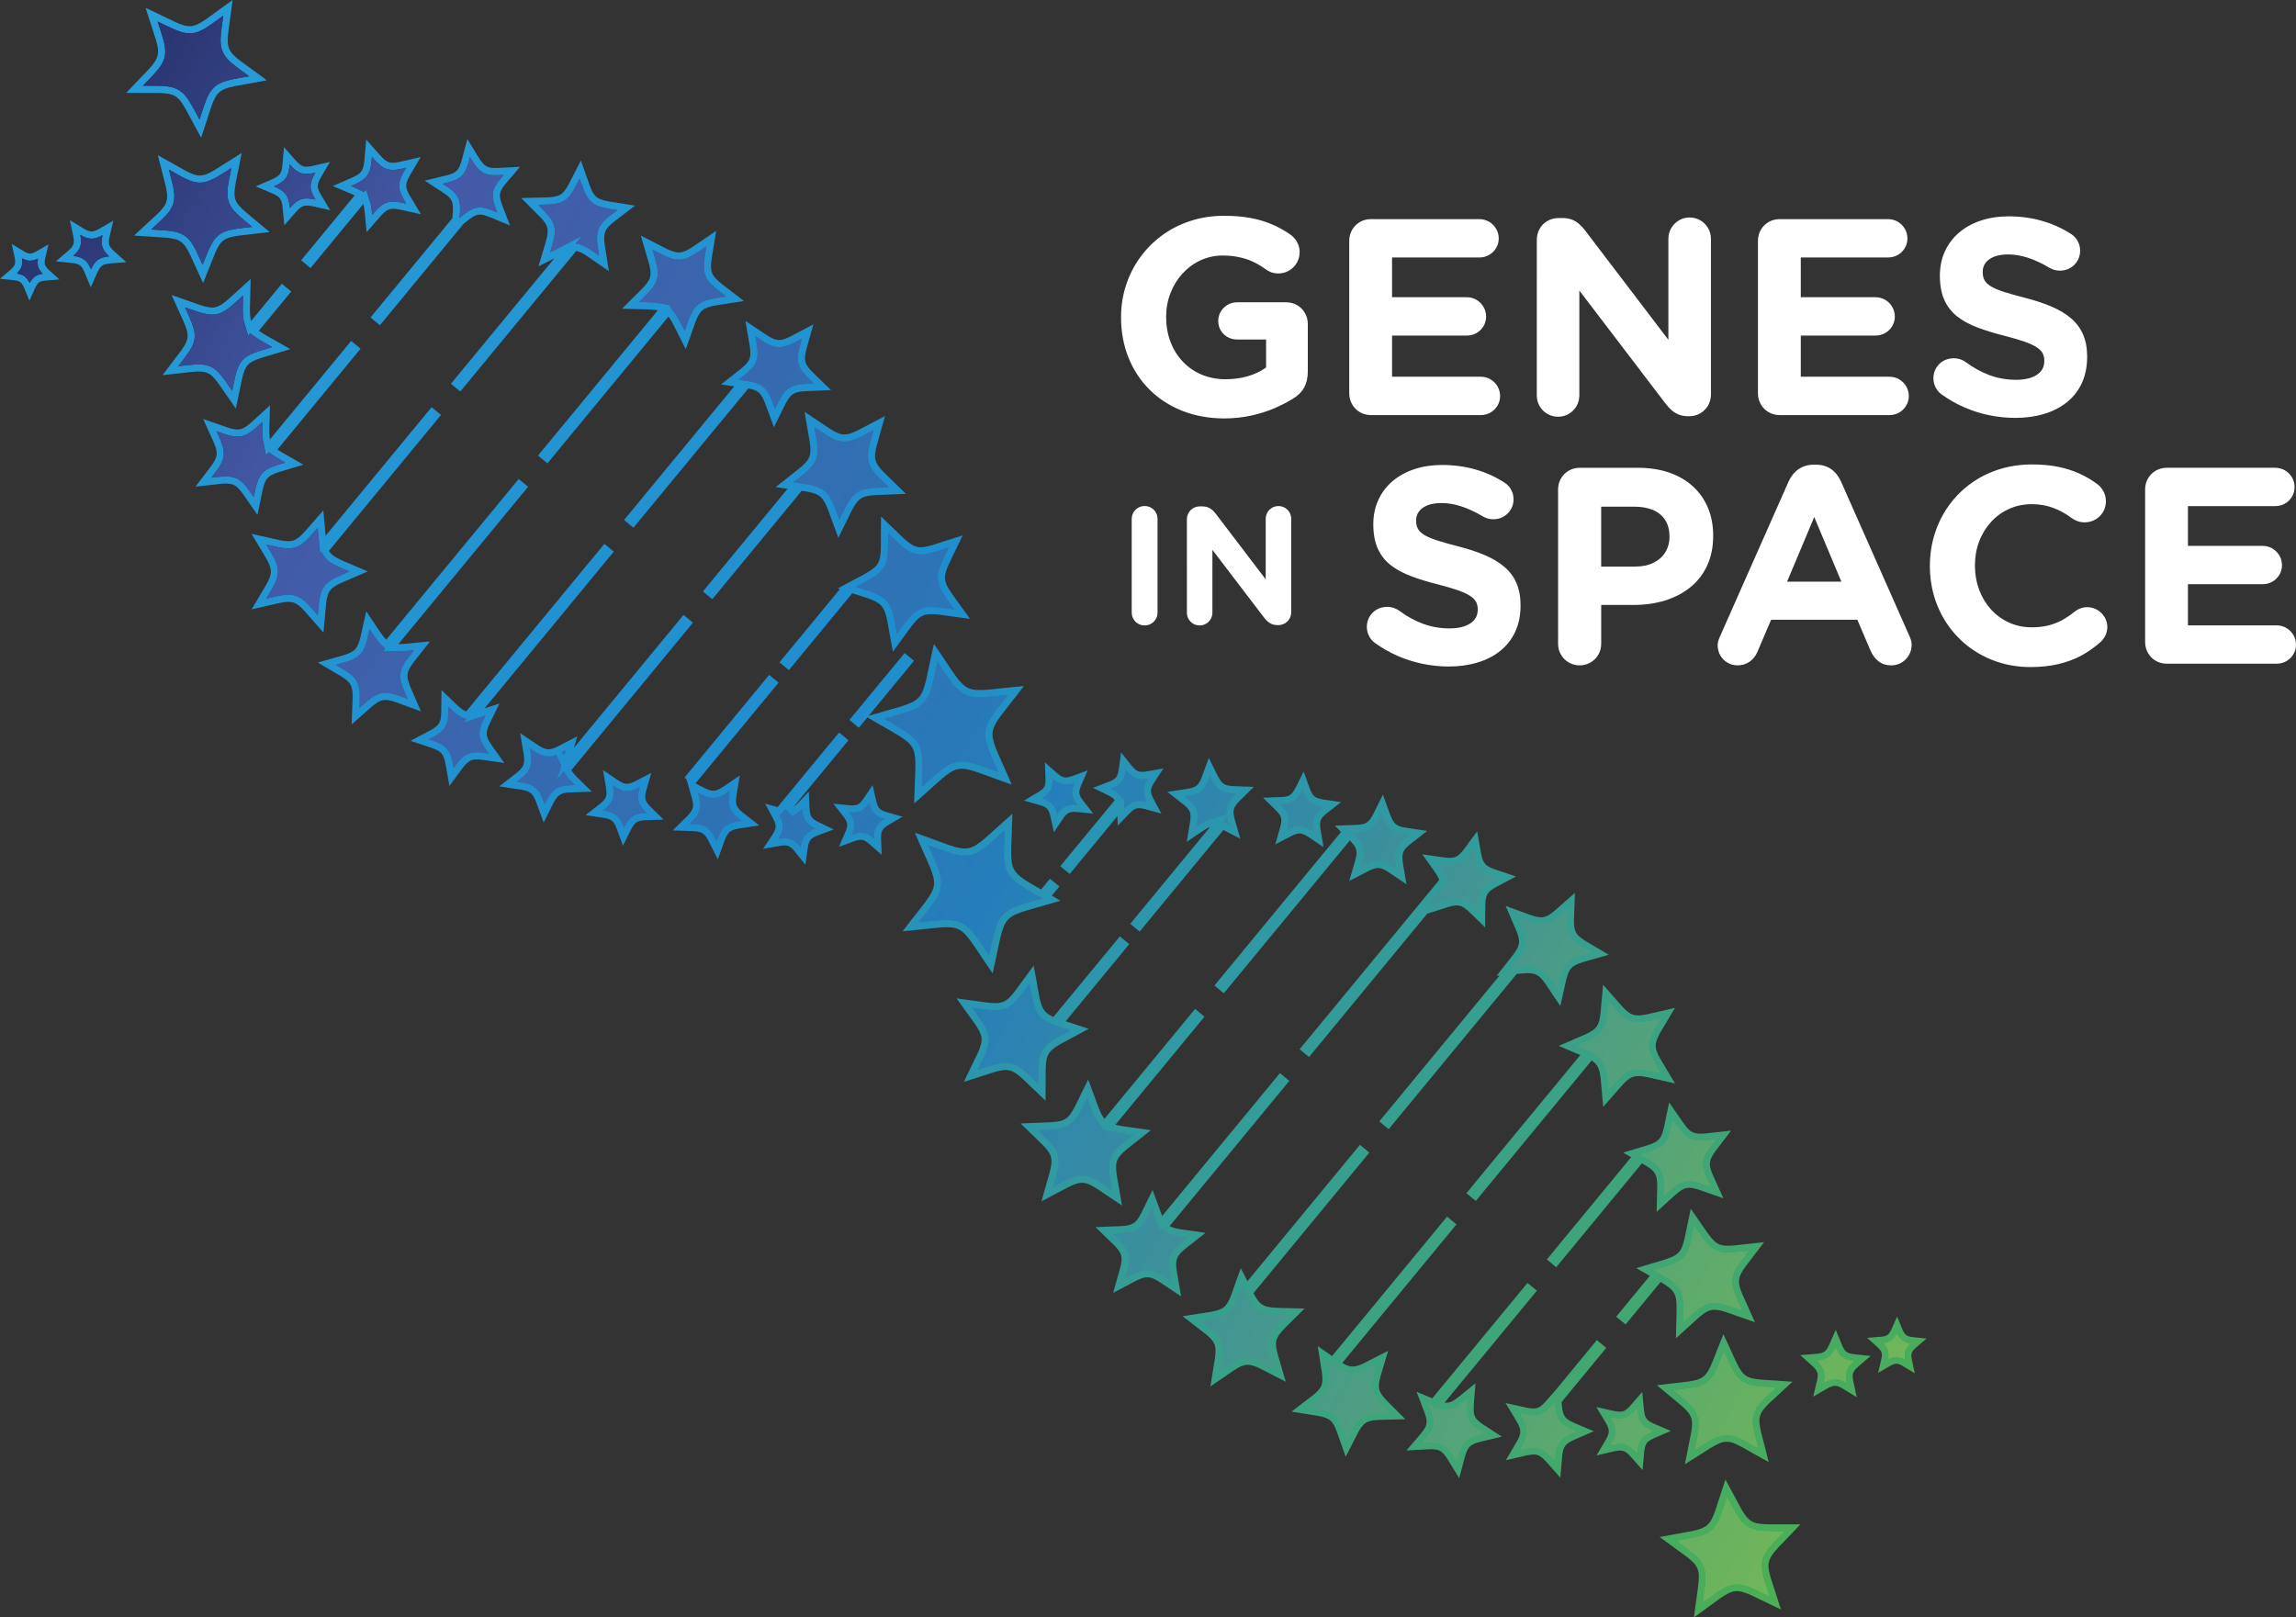<?xml version="1.0" encoding="utf-8"?>
<!-- Generator: Adobe Illustrator 19.0.0, SVG Export Plug-In . SVG Version: 6.00 Build 0)  -->
<svg version="1.1" id="Layer_3" xmlns="http://www.w3.org/2000/svg" xmlns:xlink="http://www.w3.org/1999/xlink" x="0px" y="0px"
	 viewBox="0 0 176.858 124.602" enable-background="new 0 0 176.858 124.602" xml:space="preserve">
<rect x="0" y="0" width="176.858" height="124.602" fill="#333333" stroke="none"/>
<g>
	<path fill="#FFFFFF" d="M155.23,32.195c0.819,0,1.563-0.104,2.239-0.31c0.675-0.205,1.261-0.506,1.754-0.905
		c0.492-0.399,0.873-0.888,1.142-1.47c0.266-0.579,0.402-1.244,0.406-1.995v-0.043c0-0.654-0.108-1.222-0.316-1.707
		c-0.212-0.482-0.521-0.895-0.927-1.244c-0.41-0.349-0.91-0.65-1.503-0.902c-0.593-0.255-1.275-0.478-2.041-0.675
		c-0.648-0.166-1.187-0.316-1.61-0.453s-0.755-0.276-0.996-0.417c-0.24-0.144-0.409-0.302-0.51-0.481
		c-0.097-0.176-0.144-0.389-0.14-0.633v-0.043c0-0.248,0.075-0.471,0.219-0.668c0.147-0.198,0.366-0.353,0.654-0.471
		c0.287-0.115,0.643-0.172,1.067-0.176c0.518,0,1.035,0.09,1.56,0.262c0.524,0.176,1.061,0.424,1.61,0.751
		c0.129,0.076,0.259,0.133,0.394,0.176c0.137,0.039,0.284,0.061,0.446,0.061c0.291-0.003,0.554-0.072,0.787-0.205
		c0.233-0.136,0.417-0.316,0.553-0.546c0.141-0.23,0.209-0.489,0.213-0.78c-0.004-0.216-0.04-0.41-0.108-0.582
		c-0.071-0.169-0.161-0.316-0.273-0.442c-0.111-0.122-0.226-0.219-0.352-0.292c-0.68-0.434-1.416-0.765-2.214-0.992
		c-0.798-0.23-1.657-0.345-2.573-0.345c-0.772,0.003-1.484,0.111-2.128,0.327c-0.643,0.212-1.2,0.521-1.671,0.92
		c-0.471,0.399-0.834,0.88-1.093,1.438c-0.259,0.557-0.388,1.179-0.392,1.865v0.043c0.004,0.744,0.122,1.37,0.355,1.876
		c0.234,0.506,0.568,0.927,1.007,1.265c0.439,0.334,0.963,0.618,1.577,0.845c0.611,0.23,1.302,0.439,2.063,0.629
		c0.625,0.162,1.139,0.313,1.538,0.453c0.402,0.144,0.712,0.288,0.928,0.435c0.219,0.144,0.37,0.302,0.456,0.467
		c0.082,0.169,0.122,0.357,0.118,0.565v0.043c-0.003,0.445-0.197,0.794-0.578,1.042c-0.381,0.251-0.913,0.378-1.6,0.381
		c-0.729-0.003-1.416-0.125-2.052-0.363c-0.636-0.241-1.24-0.572-1.808-0.996c-0.108-0.079-0.237-0.147-0.393-0.208
		c-0.158-0.058-0.341-0.09-0.557-0.093c-0.291,0.003-0.554,0.072-0.787,0.205c-0.23,0.133-0.417,0.316-0.554,0.546
		c-0.137,0.23-0.208,0.489-0.212,0.78c0.004,0.263,0.062,0.503,0.176,0.723c0.112,0.219,0.263,0.395,0.45,0.528
		c0.563,0.402,1.153,0.737,1.774,1.006c0.626,0.269,1.262,0.471,1.92,0.604C153.908,32.127,154.565,32.195,155.23,32.195
		 M137.073,31.979h8.475c0.276-0.004,0.525-0.068,0.75-0.198c0.224-0.129,0.4-0.306,0.532-0.525s0.201-0.467,0.205-0.744
		c-0.004-0.277-0.072-0.525-0.205-0.752c-0.133-0.223-0.309-0.398-0.532-0.532c-0.225-0.133-0.474-0.201-0.75-0.205h-6.836v-3.17
		h5.757c0.277-0.003,0.525-0.068,0.752-0.197c0.223-0.129,0.398-0.306,0.531-0.525c0.133-0.219,0.201-0.467,0.205-0.744
		c-0.004-0.277-0.072-0.525-0.205-0.751c-0.133-0.223-0.309-0.399-0.531-0.532c-0.227-0.133-0.475-0.202-0.752-0.205h-5.757v-3.062
		h6.728c0.276-0.004,0.524-0.068,0.751-0.198c0.223-0.129,0.399-0.305,0.532-0.524c0.133-0.219,0.201-0.467,0.205-0.744
		c-0.004-0.277-0.072-0.529-0.205-0.751c-0.133-0.223-0.31-0.402-0.532-0.532c-0.226-0.133-0.475-0.202-0.751-0.205h-8.367
		c-0.313,0.003-0.593,0.079-0.841,0.223c-0.251,0.147-0.449,0.345-0.593,0.593c-0.148,0.251-0.223,0.532-0.227,0.844v11.774
		c0.004,0.313,0.079,0.593,0.227,0.841c0.143,0.251,0.342,0.449,0.593,0.597C136.48,31.9,136.76,31.976,137.073,31.979z
		 M118.377,30.47c0.004,0.306,0.079,0.583,0.223,0.827c0.147,0.248,0.342,0.442,0.59,0.589c0.244,0.144,0.521,0.22,0.826,0.223
		c0.306-0.003,0.583-0.079,0.827-0.223c0.248-0.147,0.441-0.341,0.589-0.589c0.144-0.244,0.22-0.521,0.223-0.827v-8.086l6.642,8.712
		c0.151,0.194,0.306,0.367,0.472,0.51c0.165,0.144,0.349,0.259,0.553,0.338c0.205,0.079,0.438,0.122,0.701,0.122h0.107
		c0.313-0.003,0.593-0.079,0.845-0.226c0.248-0.144,0.446-0.341,0.594-0.593c0.143-0.248,0.219-0.528,0.223-0.841V18.395
		c-0.004-0.306-0.079-0.583-0.223-0.827c-0.148-0.248-0.342-0.442-0.59-0.59c-0.244-0.144-0.521-0.219-0.827-0.223
		c-0.305,0.003-0.582,0.079-0.826,0.223c-0.248,0.147-0.442,0.342-0.589,0.59c-0.145,0.244-0.22,0.521-0.224,0.827v7.784
		l-6.404-8.41c-0.147-0.194-0.306-0.367-0.471-0.511c-0.165-0.144-0.349-0.259-0.554-0.337c-0.201-0.079-0.438-0.122-0.7-0.122
		h-0.346c-0.313,0.003-0.593,0.079-0.841,0.223c-0.251,0.147-0.449,0.345-0.593,0.593c-0.147,0.252-0.223,0.532-0.227,0.845V30.47z
		 M105.59,31.979h8.475c0.276-0.004,0.524-0.068,0.751-0.198c0.223-0.129,0.399-0.306,0.532-0.525
		c0.133-0.219,0.201-0.467,0.205-0.744c-0.004-0.277-0.072-0.525-0.205-0.752c-0.133-0.223-0.31-0.398-0.532-0.532
		c-0.227-0.133-0.475-0.201-0.751-0.205h-6.836v-3.17h5.758c0.276-0.003,0.524-0.068,0.751-0.197
		c0.223-0.129,0.398-0.306,0.532-0.525c0.133-0.219,0.201-0.467,0.204-0.744c-0.003-0.277-0.071-0.525-0.204-0.751
		c-0.134-0.223-0.31-0.399-0.532-0.532c-0.227-0.133-0.475-0.202-0.751-0.205h-5.758v-3.062h6.728
		c0.277-0.004,0.525-0.068,0.752-0.198c0.223-0.129,0.398-0.305,0.531-0.524c0.133-0.219,0.202-0.467,0.205-0.744
		c-0.003-0.277-0.072-0.529-0.205-0.751c-0.133-0.223-0.309-0.402-0.531-0.532c-0.227-0.133-0.475-0.202-0.752-0.205h-8.366
		c-0.313,0.003-0.593,0.079-0.841,0.223c-0.252,0.147-0.449,0.345-0.593,0.593c-0.147,0.251-0.224,0.532-0.226,0.844v11.774
		c0.003,0.313,0.079,0.593,0.226,0.841c0.144,0.251,0.341,0.449,0.593,0.597C104.998,31.9,105.278,31.976,105.59,31.979z
		 M91.425,47.204c0.002,0.183,0.048,0.349,0.134,0.495c0.088,0.149,0.204,0.265,0.353,0.354c0.146,0.086,0.313,0.131,0.495,0.133
		c0.184-0.002,0.35-0.047,0.495-0.133c0.149-0.088,0.266-0.205,0.354-0.354c0.086-0.146,0.132-0.312,0.134-0.495v-4.844l3.979,5.219
		c0.091,0.117,0.184,0.22,0.282,0.306c0.099,0.086,0.209,0.155,0.332,0.203c0.122,0.047,0.262,0.073,0.42,0.073h0.064
		c0.188-0.002,0.355-0.047,0.506-0.136c0.148-0.086,0.267-0.205,0.355-0.355c0.086-0.148,0.131-0.317,0.133-0.504v-7.196
		c-0.002-0.183-0.047-0.349-0.133-0.495c-0.089-0.149-0.205-0.265-0.354-0.353c-0.146-0.087-0.313-0.131-0.495-0.134
		c-0.184,0.002-0.349,0.047-0.495,0.134c-0.148,0.088-0.265,0.204-0.354,0.353c-0.086,0.147-0.131,0.312-0.134,0.495v4.664
		l-3.836-5.038c-0.089-0.116-0.184-0.22-0.282-0.306c-0.1-0.086-0.209-0.155-0.332-0.203c-0.12-0.047-0.263-0.073-0.42-0.073H92.42
		c-0.188,0.002-0.355,0.047-0.504,0.134c-0.151,0.088-0.27,0.207-0.355,0.355c-0.088,0.151-0.134,0.319-0.136,0.506V47.204z
		 M87.175,47.191c0.002,0.187,0.047,0.355,0.135,0.504c0.087,0.15,0.205,0.269,0.355,0.355c0.148,0.088,0.316,0.133,0.504,0.136
		c0.188-0.002,0.355-0.047,0.504-0.136c0.151-0.086,0.27-0.205,0.357-0.355c0.086-0.149,0.132-0.317,0.134-0.504v-7.209
		c-0.002-0.187-0.048-0.355-0.134-0.506c-0.088-0.148-0.206-0.267-0.357-0.355c-0.148-0.087-0.316-0.131-0.504-0.134
		c-0.188,0.002-0.355,0.047-0.504,0.134c-0.15,0.088-0.269,0.206-0.355,0.355c-0.088,0.151-0.133,0.319-0.135,0.506V47.191z
		 M166.896,51.134h8.475c0.276-0.004,0.524-0.068,0.751-0.198c0.223-0.129,0.398-0.306,0.532-0.525
		c0.133-0.219,0.201-0.467,0.204-0.744c-0.003-0.277-0.071-0.525-0.204-0.751c-0.134-0.223-0.31-0.398-0.532-0.532
		c-0.227-0.133-0.475-0.201-0.751-0.205h-6.836v-3.17h5.758c0.276-0.003,0.524-0.068,0.751-0.197
		c0.223-0.129,0.398-0.306,0.532-0.525c0.133-0.219,0.201-0.467,0.204-0.744c-0.003-0.277-0.071-0.525-0.204-0.751
		c-0.134-0.223-0.31-0.399-0.532-0.532c-0.227-0.133-0.475-0.202-0.751-0.205h-5.758v-3.062h6.728
		c0.277-0.004,0.525-0.068,0.752-0.198c0.223-0.129,0.398-0.305,0.531-0.524c0.133-0.219,0.201-0.467,0.205-0.744
		c-0.004-0.277-0.072-0.529-0.205-0.751c-0.133-0.223-0.309-0.402-0.531-0.532c-0.227-0.133-0.475-0.201-0.752-0.205h-8.366
		c-0.313,0.003-0.593,0.079-0.841,0.223c-0.252,0.147-0.449,0.345-0.594,0.593c-0.146,0.251-0.223,0.532-0.226,0.844v11.774
		c0.003,0.313,0.079,0.593,0.226,0.841c0.145,0.251,0.342,0.45,0.594,0.597C166.303,51.055,166.583,51.13,166.896,51.134z
		 M156.394,51.393c0.802,0,1.524-0.079,2.164-0.23c0.64-0.15,1.222-0.366,1.747-0.647c0.524-0.284,1.009-0.625,1.459-1.021
		c0.154-0.129,0.287-0.294,0.392-0.496c0.107-0.201,0.165-0.432,0.169-0.69c-0.004-0.284-0.075-0.539-0.216-0.77
		c-0.141-0.23-0.327-0.417-0.561-0.553c-0.234-0.137-0.493-0.205-0.776-0.208c-0.194,0.003-0.377,0.036-0.546,0.104
		c-0.166,0.065-0.316,0.155-0.446,0.263c-0.313,0.251-0.633,0.467-0.96,0.643c-0.326,0.176-0.679,0.309-1.056,0.402
		c-0.378,0.094-0.798,0.14-1.262,0.14c-0.65-0.003-1.24-0.129-1.775-0.377c-0.536-0.248-0.995-0.589-1.384-1.024
		c-0.388-0.435-0.687-0.938-0.898-1.509c-0.212-0.572-0.316-1.183-0.32-1.833v-0.043c0.004-0.65,0.111-1.262,0.327-1.826
		c0.212-0.568,0.518-1.064,0.906-1.495c0.392-0.432,0.854-0.766,1.387-1.01c0.532-0.244,1.118-0.366,1.758-0.37
		c0.589,0,1.136,0.094,1.639,0.28c0.503,0.184,0.984,0.45,1.445,0.798c0.114,0.079,0.255,0.151,0.413,0.219
		c0.161,0.065,0.352,0.101,0.578,0.104c0.306-0.004,0.582-0.076,0.827-0.219c0.247-0.14,0.441-0.334,0.589-0.575
		c0.144-0.245,0.22-0.518,0.223-0.823c-0.007-0.294-0.071-0.553-0.193-0.78c-0.126-0.227-0.277-0.402-0.453-0.535
		c-0.413-0.313-0.866-0.583-1.362-0.809c-0.492-0.229-1.042-0.406-1.646-0.532c-0.606-0.125-1.286-0.19-2.037-0.19
		c-0.931,0.003-1.797,0.137-2.599,0.399c-0.805,0.263-1.527,0.633-2.175,1.114c-0.646,0.478-1.2,1.042-1.663,1.693
		c-0.461,0.646-0.813,1.362-1.06,2.142c-0.248,0.776-0.37,1.596-0.374,2.458v0.043c0.004,0.87,0.13,1.693,0.378,2.473
		c0.251,0.776,0.607,1.488,1.067,2.131c0.464,0.647,1.014,1.204,1.652,1.674c0.641,0.471,1.353,0.834,2.132,1.093
		C154.665,51.259,155.503,51.389,156.394,51.393z M137.656,44.815l2.092-4.981l2.092,4.981H137.656z M132.308,49.71
		c0.004,0.291,0.071,0.554,0.205,0.787c0.133,0.23,0.316,0.417,0.546,0.553c0.23,0.137,0.488,0.208,0.779,0.212
		c0.349-0.003,0.654-0.093,0.921-0.276c0.262-0.18,0.467-0.431,0.611-0.758l1.056-2.48h6.642l1.014,2.372
		c0.151,0.349,0.355,0.626,0.622,0.83c0.262,0.205,0.585,0.309,0.974,0.313c0.299-0.003,0.564-0.075,0.802-0.219
		c0.237-0.141,0.424-0.331,0.561-0.572c0.141-0.237,0.208-0.507,0.212-0.805c0-0.108-0.015-0.216-0.047-0.327
		c-0.028-0.108-0.072-0.223-0.126-0.341l-5.261-11.882c-0.184-0.413-0.436-0.737-0.759-0.967c-0.32-0.23-0.708-0.345-1.161-0.349
		h-0.193c-0.453,0.004-0.845,0.119-1.172,0.349c-0.327,0.23-0.586,0.554-0.77,0.967l-5.261,11.882
		c-0.055,0.118-0.102,0.237-0.137,0.355C132.33,49.473,132.308,49.592,132.308,49.71z M123.337,43.651v-4.614h2.566
		c0.557,0,1.035,0.086,1.438,0.262c0.402,0.172,0.712,0.431,0.927,0.769c0.22,0.338,0.327,0.758,0.331,1.254v0.043
		c0,0.435-0.104,0.823-0.313,1.168c-0.209,0.342-0.507,0.615-0.898,0.813c-0.393,0.201-0.862,0.302-1.42,0.305H123.337z
		 M120.017,49.603c0.003,0.313,0.079,0.593,0.227,0.841c0.144,0.252,0.341,0.449,0.593,0.593c0.248,0.147,0.528,0.223,0.841,0.226
		c0.313-0.003,0.593-0.079,0.841-0.226c0.252-0.144,0.449-0.341,0.597-0.593c0.144-0.247,0.219-0.528,0.223-0.841v-2.997h2.523
		c0.852,0,1.646-0.115,2.383-0.338c0.736-0.227,1.38-0.561,1.937-1.006c0.558-0.442,0.992-0.996,1.305-1.657
		c0.313-0.662,0.475-1.431,0.478-2.304v-0.043c0-0.773-0.133-1.481-0.395-2.117c-0.263-0.636-0.644-1.186-1.144-1.649
		c-0.499-0.464-1.106-0.819-1.818-1.071c-0.711-0.251-1.52-0.377-2.422-0.381h-4.507c-0.313,0.003-0.593,0.079-0.841,0.223
		c-0.252,0.147-0.449,0.345-0.593,0.593c-0.147,0.251-0.224,0.532-0.227,0.844V49.603z M111.585,51.35
		c0.819,0,1.563-0.105,2.239-0.31c0.676-0.205,1.262-0.506,1.754-0.906c0.492-0.398,0.873-0.888,1.143-1.47
		c0.266-0.579,0.402-1.244,0.406-1.995v-0.043c0-0.654-0.108-1.222-0.316-1.707c-0.212-0.482-0.521-0.896-0.928-1.244
		c-0.409-0.349-0.909-0.65-1.502-0.902c-0.593-0.255-1.275-0.478-2.041-0.675c-0.647-0.165-1.187-0.316-1.61-0.453
		s-0.755-0.276-0.995-0.417c-0.241-0.144-0.41-0.302-0.511-0.482c-0.097-0.176-0.144-0.388-0.14-0.632v-0.043
		c0-0.248,0.075-0.471,0.219-0.668c0.147-0.198,0.366-0.352,0.654-0.471c0.287-0.115,0.644-0.172,1.067-0.176
		c0.518,0,1.035,0.09,1.56,0.262c0.524,0.176,1.061,0.424,1.61,0.751c0.129,0.076,0.259,0.133,0.395,0.176
		c0.137,0.039,0.284,0.061,0.446,0.061c0.291-0.004,0.554-0.072,0.787-0.205c0.233-0.137,0.417-0.316,0.553-0.546
		c0.141-0.23,0.209-0.489,0.213-0.78c-0.004-0.215-0.04-0.409-0.108-0.582c-0.071-0.169-0.161-0.316-0.272-0.442
		c-0.112-0.122-0.227-0.219-0.353-0.292c-0.679-0.434-1.416-0.765-2.214-0.992c-0.798-0.23-1.657-0.345-2.573-0.345
		c-0.772,0.004-1.484,0.112-2.128,0.327c-0.643,0.212-1.2,0.521-1.671,0.92c-0.471,0.399-0.834,0.88-1.093,1.438
		c-0.259,0.557-0.388,1.179-0.392,1.865v0.043c0.004,0.744,0.122,1.369,0.356,1.876c0.233,0.507,0.567,0.927,1.006,1.265
		c0.438,0.334,0.963,0.618,1.578,0.845c0.61,0.23,1.301,0.438,2.063,0.629c0.625,0.162,1.139,0.313,1.538,0.453
		c0.402,0.144,0.712,0.288,0.928,0.435c0.219,0.144,0.37,0.302,0.456,0.467c0.082,0.169,0.122,0.356,0.118,0.564v0.043
		c-0.003,0.445-0.197,0.794-0.578,1.042c-0.381,0.252-0.913,0.378-1.6,0.381c-0.729-0.003-1.416-0.125-2.052-0.363
		c-0.636-0.241-1.24-0.572-1.808-0.996c-0.108-0.079-0.237-0.148-0.393-0.208c-0.157-0.058-0.341-0.09-0.557-0.093
		c-0.291,0.003-0.554,0.072-0.787,0.205c-0.23,0.133-0.417,0.316-0.554,0.546s-0.208,0.489-0.212,0.78
		c0.004,0.263,0.062,0.503,0.176,0.723c0.112,0.219,0.263,0.395,0.45,0.528c0.563,0.402,1.153,0.737,1.775,1.006
		c0.625,0.27,1.261,0.471,1.919,0.604C110.263,51.281,110.92,51.35,111.585,51.35z M94.29,32.238
		c0.755-0.004,1.456-0.079,2.103-0.223c0.647-0.144,1.237-0.331,1.769-0.561c0.532-0.227,1.003-0.471,1.412-0.726
		c0.4-0.233,0.691-0.524,0.881-0.87c0.19-0.345,0.284-0.762,0.284-1.243V24.95c-0.004-0.313-0.079-0.593-0.224-0.841
		c-0.146-0.252-0.345-0.449-0.593-0.597c-0.251-0.144-0.531-0.219-0.844-0.223h-3.796c-0.269,0.004-0.51,0.068-0.729,0.198
		c-0.216,0.129-0.388,0.301-0.518,0.517c-0.129,0.216-0.194,0.46-0.197,0.729c0.003,0.27,0.068,0.51,0.197,0.723
		c0.13,0.215,0.302,0.384,0.518,0.51c0.22,0.122,0.46,0.187,0.729,0.19h2.243v2.156c-0.421,0.302-0.898,0.528-1.427,0.679
		c-0.528,0.151-1.093,0.227-1.7,0.227c-0.672-0.003-1.286-0.122-1.844-0.359c-0.558-0.237-1.039-0.571-1.444-0.999
		c-0.406-0.428-0.723-0.935-0.945-1.517c-0.224-0.583-0.335-1.218-0.338-1.912v-0.043c0.003-0.647,0.114-1.25,0.338-1.819
		c0.223-0.564,0.528-1.064,0.923-1.495c0.396-0.431,0.853-0.769,1.377-1.013c0.525-0.245,1.089-0.37,1.696-0.374
		c0.471,0,0.902,0.043,1.286,0.126c0.385,0.079,0.744,0.198,1.071,0.352c0.327,0.154,0.644,0.342,0.942,0.557
		c0.118,0.09,0.255,0.169,0.416,0.237c0.166,0.068,0.363,0.104,0.597,0.108c0.306-0.004,0.582-0.079,0.827-0.223
		c0.248-0.147,0.441-0.342,0.589-0.59c0.144-0.244,0.22-0.521,0.223-0.827c-0.003-0.215-0.039-0.41-0.107-0.582
		c-0.068-0.172-0.154-0.32-0.259-0.446c-0.104-0.126-0.212-0.23-0.323-0.309c-0.449-0.316-0.928-0.586-1.431-0.801
		c-0.507-0.219-1.063-0.385-1.671-0.496c-0.611-0.111-1.294-0.169-2.053-0.169c-0.916,0.004-1.775,0.137-2.576,0.399
		c-0.805,0.263-1.531,0.633-2.186,1.114c-0.65,0.478-1.211,1.042-1.682,1.693c-0.471,0.646-0.834,1.362-1.086,2.142
		c-0.255,0.776-0.381,1.596-0.385,2.458v0.043c0.004,1.121,0.198,2.153,0.579,3.094c0.382,0.946,0.924,1.765,1.628,2.462
		c0.701,0.697,1.538,1.237,2.505,1.621C92.038,32.037,93.113,32.231,94.29,32.238z"/>
	<g>
		<defs>
			<path id="SVGID_1_" d="M128.703,110.241c-2.312,1.041-1.924,0.5-2.176,3.023c-1.704-1.879-1.07-1.676-3.547-1.135
				c1.259-2.201,1.262-1.535-0.017-3.725c2.482,0.518,1.85,0.727,3.536-1.166C126.774,109.758,126.38,109.221,128.703,110.241
				 M148.401,103.126c-1.448,1.271-1.286,0.791-0.907,2.682c-1.656-0.984-1.15-0.979-2.83-0.035
				c0.425-1.879,0.575-1.396-0.842-2.701c1.919-0.178,1.505,0.115,2.31-1.637C146.893,103.204,146.487,102.903,148.401,103.126z
				 M132.908,113.991c2.228,4.002,1.194,3.385,5.773,3.451c-3.116,3.354-2.849,2.182-1.497,6.557
				c-4.153-1.928-2.956-2.035-6.699,0.604c0.55-4.547,1.022-3.441-2.643-6.186C132.335,117.534,131.429,118.325,132.908,113.991z
				 M132.753,102.791c1.892,3.971,0.94,3.316,5.324,3.66c-3.192,3.025-2.864,1.918-1.835,6.193
				c-3.864-2.102-2.709-2.131-6.459,0.168c0.805-4.324,1.19-3.234-2.155-6.09C131.989,106.153,131.073,106.856,132.753,102.791z
				 M4.306,20.134c1.715-1.506,1.523-0.938,1.074-3.176c1.962,1.167,1.363,1.159,3.352,0.041c-0.502,2.226-0.681,1.654,0.998,3.2
				c-2.273,0.211-1.783-0.137-2.736,1.938C6.092,20.04,6.573,20.398,4.306,20.134z M19.699,14.359
				c2.313-1.04,1.923-0.499,2.176-3.022c1.704,1.877,1.069,1.674,3.547,1.135c-1.259,2.201-1.263,1.535,0.017,3.724
				c-2.482-0.518-1.85-0.726-3.537,1.167C21.626,14.842,22.02,15.379,19.699,14.359z M0,21.476c1.448-1.272,1.286-0.792,0.907-2.682
				c1.657,0.984,1.151,0.978,2.831,0.034c-0.425,1.88-0.575,1.397,0.842,2.703c-1.919,0.177-1.506-0.115-2.31,1.637
				C1.508,21.396,1.914,21.699,0,21.476z M15.494,10.61c-2.228-4.001-1.195-3.384-5.774-3.45c3.117-3.355,2.849-2.183,1.497-6.557
				c4.154,1.927,2.957,2.035,6.7-0.603c-0.55,4.546-1.022,3.44,2.643,6.185C16.066,7.067,16.972,6.276,15.494,10.61z M69.521,62.92
				c-1.949,1.188-1.662,0.662-1.605,2.943c-1.731-1.486-1.143-1.377-3.295-0.617c0.878-2.107,0.956-1.512-0.431-3.325
				c2.274,0.185,1.732,0.442,3.028-1.438C67.746,62.706,67.333,62.27,69.521,62.92z M15.647,21.809
				c-1.891-3.971-0.939-3.316-5.324-3.66c3.192-3.025,2.864-1.918,1.835-6.194c3.864,2.101,2.71,2.131,6.458-0.169
				c-0.804,4.325-1.189,3.235,2.156,6.09C16.412,18.449,17.328,17.746,15.647,21.809z M51.117,63.145
				c-2.532,0.119-1.972-0.24-3.133,2.014c-0.896-2.373-0.38-1.951-2.883-2.357c1.979-1.586,1.737-0.965,1.351-3.471
				c2.119,1.393,1.454,1.354,3.719,0.213C49.5,61.989,49.332,61.344,51.117,63.145z M78.88,61.68
				c1.949-1.188,1.662-0.661,1.605-2.942c1.731,1.485,1.143,1.376,3.295,0.616c-0.879,2.107-0.956,1.513,0.432,3.326
				c-2.275-0.186-1.734-0.442-3.029,1.436C80.656,61.897,81.068,62.333,78.88,61.68z M97.285,61.456
				c2.532-0.119,1.972,0.241,3.133-2.014c0.896,2.373,0.38,1.951,2.883,2.357c-1.979,1.586-1.737,0.965-1.352,3.471
				c-2.118-1.393-1.453-1.353-3.718-0.213C98.9,62.612,99.07,63.256,97.285,61.456z M65.428,55.469l4.254-5.158l0.725,0.598
				l-3.494,4.238c4.763-1.431,3.869-0.525,5.027-5.532c2.981,4.271,1.742,3.692,6.932,3.24c-3.142,4.155-2.974,2.798-0.94,7.593
				c-4.923-1.703-3.579-1.963-7.512,1.453c0.099-5.169,0.75-4.029-3.604-6.636l-0.661,0.802L65.428,55.469z M35.913,54.807
				l10.641-12.905l0.725,0.598l-9.95,12.069c0.307-0.1,0.679-0.222,1.141-0.361c-1.335,2.824-1.402,2.006,0.378,4.572
				c-3.098-0.396-2.341-0.714-4.231,1.773c-0.58-3.07-0.045-2.448-2.994-3.477c2.74-1.5,2.314-0.799,2.381-3.921
				C35.094,54.184,35.478,54.674,35.913,54.807z M48.071,40.061l8.488-10.295c-0.293-0.04-0.63-0.088-1.018-0.148
				c2.775-2.247,2.439-1.371,1.877-4.897c2.994,1.945,2.058,1.896,5.236,0.272c-0.924,3.449-1.167,2.543,1.359,5.065
				c-3.565,0.187-2.778-0.325-4.397,2.858c-0.92-2.397-0.801-2.765-1.973-2.989l-8.85,10.732L48.071,40.061z M25.083,41.272
				l8.162-9.901l0.726,0.598l-8.628,10.465c0.316,0.572,1.038,0.728,2.986,1.591c-3.616,1.614-3.006,0.771-3.412,4.71
				c-2.652-2.941-1.662-2.621-5.534-1.79c1.977-3.431,1.979-2.391-0.007-5.816c3.873,0.82,2.885,1.143,5.528-1.805
				C24.994,40.171,25.036,40.795,25.083,41.272z M34.733,29.566l7.971-9.667c-0.332,0.172-0.732,0.381-1.227,0.625
				c1.01-3.559,1.248-2.617-1.331-5.268c3.696-0.139,2.874,0.379,4.599-2.893c1.273,3.472,0.527,2.851,4.173,3.479
				c-2.909,2.285-2.548,1.383-2.019,5.044c-1.437-0.963-1.989-1.462-2.51-1.554l-8.931,10.831L34.733,29.566z M44.211,57.613
				l8.443-10.239l0.725,0.598l-9.356,11.347l-0.032-0.027c0.177,0.379,0.659,0.756,1.597,1.701c-2.999,0.141-2.335-0.285-3.71,2.385
				c-1.062-2.81-0.451-2.311-3.415-2.793c2.344-1.877,2.058-1.143,1.601-4.109c2.51,1.648,1.722,1.604,4.403,0.252
				C44.373,57.07,44.287,57.362,44.211,57.613z M54.142,45.569l6.521-7.908c-0.275-0.039-0.578-0.083-0.914-0.135
				c3.287-2.661,2.889-1.624,2.224-5.799c3.546,2.304,2.437,2.246,6.202,0.323c-1.095,4.083-1.383,3.011,1.609,5.998
				c-4.223,0.221-3.291-0.385-5.207,3.385c-1.202-3.134-0.906-3.34-2.821-3.621l-6.888,8.354L54.142,45.569z M29.75,49.281
				l2.879-3.492l7.326-8.885l0.725,0.598l-9.997,12.125c0.493,0.005,1.214-0.107,2.438-0.208c-2.246,2.939-2.122,1.976-0.695,5.388
				c-3.489-1.227-2.534-1.407-5.339,1.004c0.089-3.697,0.555-2.845-2.605-4.767c3.544-1.058,2.877-0.351,3.729-3.951
				C29.024,48.272,29.391,48.933,29.75,49.281z M41.443,35.099l8.183-9.925l1.047-1.269c-0.524-0.099-1.322-0.063-2.759-0.123
				c2.771-2.828,2.513-1.82,1.446-5.633c3.545,1.762,2.508,1.828,5.805-0.366c-0.581,3.917-0.964,2.95,2.141,5.408
				c-3.904,0.658-3.104-0.004-4.481,3.707c-0.701-1.341-1.006-2.088-1.335-2.508l-9.321,11.306L41.443,35.099z M20.797,33.851
				l6.254-7.586l0.725,0.598l-6.406,7.771c0.389,0.272,1.013,0.583,2.004,1.167c-3.406,1.071-2.771,0.38-3.543,3.866
				c-2.072-2.908-1.218-2.52-4.772-2.175c2.125-2.869,2.019-1.937,0.594-5.21c3.385,1.135,2.466,1.322,5.139-1.045
				C20.778,32.651,20.698,33.377,20.797,33.851z M19.345,24.725l2.363-2.866l0.725,0.598l-2.494,3.025
				c0.457,0.332,1.207,0.701,2.424,1.418c-4.033,1.268-3.283,0.45-4.196,4.578c-2.454-3.444-1.443-2.983-5.651-2.576
				c2.517-3.397,2.392-2.294,0.704-6.17c4.009,1.345,2.921,1.566,6.086-1.238C19.287,23.31,19.177,24.167,19.345,24.725z
				 M28.54,24.46l6.303-7.644c0.148-1.73,0.06-1.44-2.127-2.899c3.027-0.768,2.439-0.195,3.285-3.202
				c1.666,2.642,0.94,2.26,4.061,2.136c-1.998,2.4-1.859,1.591-0.775,4.521c-2.442-0.976-2.254-1.213-3.596-0.109l-6.426,7.794
				L28.54,24.46z M23.196,20.054l4.121-4.999c-0.354-0.174-0.883-0.37-1.685-0.722c2.738-1.233,2.278-0.592,2.577-3.58
				c2.018,2.224,1.266,1.983,4.2,1.344c-1.491,2.606-1.495,1.818,0.02,4.411c-2.939-0.613-2.19-0.86-4.189,1.381
				c-0.127-1.165-0.133-1.779-0.258-2.166l-4.062,4.928L23.196,20.054z M52.724,59.907l6.524-7.913l0.725,0.598l-6.399,7.761
				c1.676,0.886,1.318,0.771,3.412-0.606c-0.427,2.779-0.695,2.091,1.5,3.848c-2.775,0.453-2.203-0.016-3.195,2.615
				c-1.289-2.498-0.667-2.1-3.476-2.23c1.966-1.985,1.794-1.293,1.062-3.945L52.724,59.907z M59.895,62.181l4.738-5.747l0.725,0.598
				l-4.246,5.15c0.26-0.188,0.564-0.56,1.188-1.191c0.139,2.371-0.204,1.85,1.92,2.912c-2.212,0.865-1.822,0.377-2.178,2.725
				c-1.505-1.836-0.922-1.615-3.264-1.229c1.281-1.998,1.253-1.375,0.158-3.482C59.334,62.02,59.645,62.11,59.895,62.181z
				 M60.043,51.029l4.651-5.641l-0.157-0.054c0.127-0.071,0.25-0.138,0.367-0.202l0.029-0.035l0.014,0.012
				c3.392-1.839,2.845-1.079,2.914-5.314c3.217,3,2.091,2.741,6.296,1.451c-1.859,3.986-1.961,2.835,0.565,6.435
				c-4.365-0.537-3.303-0.989-5.945,2.527c-0.754-3.882-0.219-3.57-3.126-4.505l-4.884,5.923L60.043,51.029z M82.4,67.332
				l3.668-4.449c0.008,0.207,0.018,0.445,0.033,0.726c1.667-1.69,1.066-1.525,3.363-0.926c-1.094-2.107-1.122-1.483,0.159-3.483
				c-2.343,0.389-1.759,0.608-3.265-1.229c-0.354,2.348,0.035,1.861-2.176,2.726c1.036,0.519,1.484,0.66,1.689,0.944l-4.198,5.092
				L82.4,67.332z M90.096,94.457l9.221-11.184l-0.726-0.598l-9.067,11c-0.182-0.43-0.382-1.057-0.74-1.99
				c-1.618,3.182-0.832,2.672-4.397,2.857c2.527,2.521,2.283,1.617,1.359,5.064c3.18-1.623,2.243-1.672,5.236,0.273
				c-0.562-3.525-0.896-2.65,1.878-4.896C91.251,94.731,90.529,94.715,90.096,94.457z M100.834,81.434l9.104-11.043
				c2.983-0.898,2.188-1.086,4.459,1.055c0.067-3.123-0.358-2.422,2.382-3.92c-2.949-1.029-2.414-0.408-2.994-3.477
				c-1.89,2.486-1.133,2.168-4.231,1.771c0.753,1.084,1.175,1.564,1.311,1.971L100.11,80.836L100.834,81.434z M103.392,105.004
				l8.799-10.674l-0.725-0.598l-8.858,10.744c-0.3-0.211-0.659-0.465-1.104-0.764c0.528,3.662,0.89,2.76-2.02,5.045
				c3.645,0.629,2.898,0.008,4.173,3.48c1.725-3.273,0.902-2.756,4.599-2.895c-2.579-2.65-2.342-1.709-1.331-5.268
				C104.593,105.225,104.378,105.598,103.392,105.004z M113.679,92.526l8.921-10.82c0.782,0.496,0.633,1.07,0.897,3.57
				c2.644-2.947,1.654-2.625,5.528-1.805c-1.986-3.424-1.984-2.385-0.008-5.816c-3.871,0.832-2.881,1.152-5.533-1.789
				c-0.406,3.938,0.204,3.096-3.412,4.709c0.698,0.311,1.238,0.527,1.659,0.707l-8.777,10.646L113.679,92.526z M85.915,86.657
				l6.866-8.328l-0.725-0.598l-6.979,8.465c-0.379-0.447-0.585-1.285-1.254-3.027c-1.916,3.77-0.984,3.164-5.207,3.385
				c2.993,2.988,2.705,1.914,1.609,5.998c3.767-1.922,2.656-1.98,6.203,0.324c-0.666-4.176-1.063-3.139,2.224-5.799
				C87.29,86.862,86.464,86.791,85.915,86.657z M94.27,76.524l9.706-11.771c0.818,0.834,0.557,0.936-0.041,3.121
				c2.682-1.352,1.894-1.396,4.403,0.252c-0.457-2.967-0.743-2.233,1.601-4.109c-2.964-0.482-2.354,0.018-3.415-2.791
				c-1.374,2.67-0.711,2.242-3.71,2.385c0.179,0.18,0.341,0.34,0.488,0.483l-9.757,11.834L94.27,76.524z M96.552,99.629l1.603-1.945
				l7.325-8.885l-0.725-0.598l-8.666,10.51c-0.146-0.291-0.313-0.627-0.514-1.01c-1.378,3.713-0.576,3.049-4.48,3.707
				c3.104,2.457,2.722,1.49,2.142,5.408c3.296-2.193,2.258-2.129,5.804-0.365c-1.066-3.814-1.325-2.807,1.446-5.633
				C97.508,100.696,97.271,100.981,96.552,99.629z M106.969,86.995l8.183-9.924l1.68-2.037c1.92-0.193,1.624-0.039,3.359,2.475
				c0.852-3.6,0.185-2.893,3.729-3.951c-3.16-1.922-2.694-1.07-2.605-4.768c-2.805,2.41-1.85,2.23-5.339,1.004
				c1.426,3.412,1.551,2.449-0.695,5.389l0.226-0.02l-9.262,11.234L106.969,86.995z M111.279,108.057l7.105-8.619l-0.725-0.598
				l-7.331,8.893c-0.316-0.133-0.708-0.303-1.213-0.506c1.084,2.93,1.223,2.121-0.775,4.521c3.121-0.123,2.395-0.506,4.06,2.137
				c0.847-3.008,0.259-2.434,3.286-3.201c-2.598-1.734-2.235-0.998-2.029-4.115C112.199,107.719,111.895,108.145,111.279,108.057z
				 M120.284,108.022l3.445-4.178l-0.726-0.598l-3.039,3.688c-1.755,2-1.154,1.75-3.992,1.158c1.514,2.594,1.511,1.805,0.019,4.41
				c2.934-0.639,2.183-0.879,4.2,1.346c0.299-2.988-0.162-2.348,2.577-3.58C120.524,109.282,120.423,109.524,120.284,108.022z
				 M119.873,97.633l6.603-8.008c1.463,0.836,1.161,0.881,1.135,3.74c2.672-2.367,1.753-2.18,5.139-1.045
				c-1.426-3.273-1.532-2.342,0.594-5.211c-3.554,0.344-2.7,0.732-4.771-2.174c-0.663,2.996-0.287,2.906-2.335,3.502
				c-0.334,0.098-0.731,0.213-1.208,0.363c0.224,0.131,0.428,0.248,0.615,0.355l-6.495,7.879L119.873,97.633z M125.216,102.039
				l2.696-3.27c1.551,0.904,1.216,1.059,1.185,4.338c3.165-2.803,2.077-2.582,6.086-1.238c-1.688-3.877-1.813-2.773,0.704-6.17
				c-4.209,0.406-3.198,0.867-5.651-2.576c-0.913,4.129-0.163,3.309-4.196,4.578c0.395,0.232,0.74,0.428,1.043,0.598l-2.591,3.143
				L125.216,102.039z M82.085,78.684l4.904-5.947l-0.726-0.598l-5.118,6.207c-1.117-0.488-0.955-1.037-1.522-3.953
				c-2.644,3.514-1.58,3.063-5.945,2.525c2.526,3.602,2.425,2.451,0.565,6.436c4.205-1.289,3.079-1.549,6.295,1.451
				c0.072-4.398-0.521-3.406,3.325-5.539C83.129,79.014,82.549,78.834,82.085,78.684z M81.022,69.002l0.582-0.705L80.878,67.7
				l-0.682,0.826c-2.814-1.611-2.301-1.291-2.215-5.826c-3.933,3.416-2.59,3.156-7.512,1.453c2.032,4.795,2.201,3.438-0.94,7.594
				c5.189-0.453,3.95-1.033,6.932,3.24c1.174-5.076,0.239-4.076,5.224-5.592C81.449,69.254,81.23,69.123,81.022,69.002z
				 M87.785,71.772l6.456-7.83c0.312,0.156,0.718,0.383,1.297,0.674c-0.743-2.711-0.931-1.996,1.048-3.994
				c-2.809-0.131-2.188,0.268-3.476-2.23c-0.992,2.631-0.421,2.163-3.196,2.616c2.196,1.757,1.928,1.068,1.501,3.849
				c0.979-0.645,1.422-1.014,1.788-1.133l-6.143,7.451L87.785,71.772z M144.095,104.467c-1.716,1.506-1.523,0.938-1.074,3.176
				c-1.962-1.166-1.363-1.158-3.353-0.041c0.503-2.225,0.681-1.652-0.997-3.199c2.272-0.211,1.783,0.137,2.735-1.939
				C142.309,104.561,141.829,104.204,144.095,104.467z"/>
		</defs>
		<clipPath id="SVGID_2_">
			<use xlink:href="#SVGID_1_"  overflow="visible"/>
		</clipPath>
		
			<linearGradient id="SVGID_3_" gradientUnits="userSpaceOnUse" x1="-95.661" y1="237.841" x2="-94.701" y2="237.841" gradientTransform="matrix(-140.902 -140.902 140.902 -140.902 -46849.297 20163.377)">
			<stop  offset="0" style="stop-color:#51B248"/>
			<stop  offset="0.56" style="stop-color:#1F8ECE"/>
			<stop  offset="1" style="stop-color:#299FDA"/>
		</linearGradient>
		<polygon clip-path="url(#SVGID_2_)" fill="url(#SVGID_3_)" points="210.702,62.301 74.201,-74.201 -62.301,62.301 74.201,198.801 
					"/>
	</g>
	<g>
		<defs>
			<path id="SVGID_4_" d="M127.3,110.248c-0.036-0.018-0.073-0.033-0.109-0.049c-0.306-0.139-0.599-0.295-0.802-0.57
				c-0.203-0.277-0.264-0.604-0.303-0.938c-0.005-0.039-0.01-0.078-0.014-0.119c-0.027,0.031-0.054,0.061-0.08,0.09
				c-0.226,0.248-0.465,0.479-0.79,0.586c-0.326,0.107-0.655,0.065-0.984-0.002c-0.039-0.008-0.078-0.016-0.117-0.023
				c0.02,0.035,0.04,0.07,0.06,0.104c0.167,0.291,0.313,0.59,0.313,0.934c0.002,0.344-0.142,0.643-0.305,0.936
				c-0.02,0.035-0.04,0.068-0.06,0.104c0.039-0.008,0.078-0.016,0.117-0.023c0.328-0.068,0.657-0.115,0.984-0.012
				c0.327,0.105,0.567,0.334,0.795,0.58c0.027,0.029,0.054,0.059,0.081,0.088c0.004-0.039,0.009-0.078,0.013-0.119
				c0.037-0.332,0.095-0.66,0.295-0.938c0.2-0.279,0.492-0.438,0.796-0.578C127.228,110.28,127.264,110.264,127.3,110.248
				 M147.097,103.532c-0.233-0.049-0.444-0.119-0.593-0.23c-0.148-0.109-0.276-0.291-0.39-0.502
				c-0.118,0.207-0.251,0.387-0.402,0.492c-0.15,0.107-0.362,0.174-0.598,0.217c0.161,0.176,0.29,0.357,0.345,0.533
				c0.055,0.176,0.052,0.4,0.021,0.637c0.217-0.1,0.43-0.166,0.614-0.162c0.185,0.002,0.396,0.072,0.61,0.176
				c-0.025-0.236-0.023-0.459,0.036-0.635C146.799,103.883,146.933,103.704,147.097,103.532z M137.39,117.993
				c-0.415,0.004-0.83,0.006-1.243-0.006c-0.518-0.012-1.061-0.049-1.517-0.322c-0.456-0.271-0.747-0.732-1.004-1.184
				c-0.204-0.359-0.399-0.725-0.593-1.092c-0.126,0.396-0.253,0.791-0.39,1.18c-0.172,0.49-0.376,0.994-0.776,1.344
				c-0.399,0.35-0.927,0.484-1.435,0.59c-0.405,0.082-0.813,0.154-1.222,0.227c0.337,0.24,0.673,0.484,1.002,0.734
				c0.412,0.314,0.829,0.664,1.037,1.152c0.209,0.49,0.174,1.033,0.116,1.549c-0.045,0.41-0.102,0.82-0.161,1.23
				c0.334-0.246,0.669-0.49,1.008-0.725c0.428-0.295,0.889-0.584,1.418-0.631c0.529-0.049,1.034,0.152,1.508,0.367
				c0.376,0.17,0.749,0.352,1.121,0.533c-0.131-0.393-0.261-0.787-0.379-1.182c-0.148-0.498-0.279-1.025-0.161-1.543
				c0.118-0.52,0.466-0.938,0.814-1.32C136.813,118.59,137.101,118.291,137.39,117.993z M136.753,106.92
				c-0.381-0.021-0.762-0.045-1.14-0.078c-0.501-0.045-1.021-0.115-1.445-0.406c-0.425-0.291-0.677-0.752-0.896-1.203
				c-0.167-0.342-0.324-0.689-0.481-1.037c-0.139,0.355-0.277,0.711-0.427,1.061c-0.196,0.461-0.424,0.936-0.832,1.248
				c-0.409,0.314-0.925,0.412-1.423,0.48c-0.375,0.053-0.754,0.096-1.134,0.139c0.296,0.24,0.59,0.482,0.876,0.732
				c0.38,0.33,0.759,0.693,0.931,1.178c0.172,0.484,0.106,1.006,0.019,1.502c-0.066,0.373-0.143,0.746-0.22,1.119
				c0.32-0.205,0.642-0.41,0.968-0.605c0.43-0.258,0.893-0.508,1.407-0.521c0.515-0.014,0.989,0.211,1.434,0.447
				c0.335,0.178,0.667,0.365,0.998,0.555c-0.097-0.369-0.192-0.738-0.278-1.107c-0.112-0.49-0.207-1.006-0.061-1.5
				c0.146-0.494,0.507-0.875,0.868-1.225C136.19,107.434,136.471,107.176,136.753,106.92z M6.187,18.097
				c0.057,0.302,0.091,0.602-0.01,0.9c-0.101,0.298-0.31,0.516-0.539,0.721c0.305,0.04,0.601,0.1,0.853,0.288
				c0.253,0.188,0.395,0.454,0.52,0.735c0.132-0.278,0.28-0.54,0.537-0.722c0.257-0.182,0.554-0.235,0.86-0.267
				c-0.224-0.211-0.428-0.434-0.522-0.734c-0.093-0.301-0.053-0.6,0.012-0.9c-0.27,0.147-0.544,0.272-0.859,0.268
				C6.724,18.382,6.453,18.25,6.187,18.097z M22.329,16.028c0.026-0.03,0.053-0.06,0.08-0.089c0.226-0.248,0.465-0.479,0.79-0.586
				c0.326-0.107,0.655-0.064,0.983,0.001c0.04,0.008,0.079,0.016,0.118,0.024c-0.021-0.035-0.04-0.069-0.06-0.104
				c-0.167-0.291-0.313-0.589-0.314-0.933c-0.001-0.343,0.143-0.643,0.306-0.936c0.02-0.035,0.04-0.069,0.06-0.104
				c-0.039,0.008-0.078,0.017-0.117,0.025c-0.328,0.068-0.657,0.114-0.984,0.01c-0.326-0.105-0.567-0.333-0.795-0.579
				c-0.027-0.029-0.055-0.059-0.082-0.089c-0.004,0.04-0.008,0.08-0.012,0.12c-0.037,0.334-0.095,0.66-0.295,0.939
				c-0.2,0.278-0.492,0.437-0.797,0.577c-0.036,0.017-0.072,0.033-0.109,0.05c0.037,0.016,0.074,0.032,0.109,0.048
				c0.307,0.138,0.6,0.293,0.803,0.571c0.203,0.276,0.264,0.603,0.303,0.936C22.32,15.948,22.325,15.988,22.329,16.028z
				 M1.696,19.909c0.026,0.237,0.023,0.46-0.036,0.635c-0.059,0.175-0.192,0.353-0.357,0.526c0.234,0.049,0.445,0.12,0.593,0.23
				c0.148,0.11,0.276,0.292,0.39,0.502c0.119-0.207,0.252-0.386,0.402-0.492c0.15-0.107,0.363-0.173,0.598-0.216
				c-0.161-0.177-0.289-0.358-0.344-0.534c-0.055-0.176-0.052-0.399-0.02-0.635c-0.218,0.098-0.43,0.164-0.614,0.162
				C2.123,20.083,1.912,20.012,1.696,19.909z M15.368,9.211c0.125-0.396,0.252-0.79,0.389-1.18c0.172-0.489,0.376-0.994,0.776-1.343
				c0.4-0.349,0.928-0.484,1.436-0.589c0.405-0.083,0.813-0.155,1.222-0.227c-0.337-0.242-0.674-0.484-1.002-0.735
				c-0.412-0.315-0.829-0.665-1.038-1.153c-0.209-0.489-0.173-1.032-0.116-1.547c0.046-0.41,0.103-0.821,0.162-1.232
				c-0.334,0.246-0.668,0.491-1.008,0.726c-0.427,0.294-0.889,0.583-1.417,0.63c-0.529,0.048-1.035-0.154-1.508-0.367
				c-0.376-0.17-0.749-0.352-1.122-0.535c0.131,0.394,0.261,0.788,0.379,1.184c0.149,0.497,0.28,1.025,0.162,1.543
				c-0.118,0.518-0.466,0.937-0.815,1.32C11.588,6.012,11.3,6.31,11.011,6.608c0.415-0.003,0.83-0.005,1.243,0.005
				c0.519,0.012,1.061,0.05,1.517,0.323c0.456,0.273,0.747,0.732,1.003,1.184C14.979,8.479,15.174,8.844,15.368,9.211z
				 M67.317,64.604c-0.004-0.309,0.015-0.609,0.166-0.887c0.15-0.275,0.394-0.453,0.654-0.617c-0.294-0.092-0.574-0.201-0.791-0.43
				c-0.216-0.23-0.311-0.516-0.385-0.814c-0.178,0.251-0.369,0.484-0.654,0.619c-0.284,0.135-0.586,0.137-0.893,0.115
				c0.184,0.246,0.346,0.5,0.387,0.813c0.04,0.311-0.053,0.602-0.167,0.885c0.292-0.1,0.584-0.174,0.893-0.117
				C66.836,64.229,67.082,64.405,67.317,64.604z M15.61,20.405c0.139-0.356,0.278-0.71,0.427-1.06
				c0.197-0.462,0.424-0.936,0.833-1.248c0.409-0.314,0.924-0.411,1.422-0.481c0.376-0.053,0.754-0.096,1.133-0.138
				c-0.295-0.241-0.589-0.484-0.875-0.733c-0.379-0.33-0.759-0.693-0.931-1.178c-0.172-0.485-0.105-1.006-0.018-1.502
				c0.066-0.373,0.142-0.747,0.22-1.121c-0.321,0.207-0.642,0.411-0.968,0.606c-0.431,0.259-0.893,0.508-1.408,0.521
				c-0.514,0.014-0.989-0.211-1.433-0.446c-0.335-0.179-0.667-0.367-0.998-0.556c0.097,0.369,0.192,0.738,0.278,1.108
				c0.113,0.49,0.207,1.006,0.061,1.5c-0.146,0.493-0.506,0.875-0.868,1.225c-0.273,0.264-0.554,0.521-0.836,0.777
				c0.381,0.022,0.762,0.045,1.14,0.078c0.501,0.044,1.021,0.114,1.445,0.406c0.424,0.291,0.677,0.752,0.897,1.204
				C15.296,19.71,15.454,20.057,15.61,20.405z M46.457,62.445c0.04,0.007,0.079,0.013,0.118,0.019
				c0.33,0.058,0.653,0.134,0.919,0.353c0.266,0.217,0.405,0.518,0.527,0.83c0.015,0.037,0.028,0.074,0.043,0.111
				c0.019-0.035,0.036-0.07,0.056-0.105c0.156-0.297,0.33-0.58,0.618-0.766c0.288-0.186,0.618-0.225,0.952-0.244
				c0.041-0.002,0.081-0.004,0.121-0.006c-0.028-0.029-0.057-0.059-0.084-0.086c-0.234-0.24-0.449-0.493-0.537-0.825
				c-0.087-0.332-0.024-0.657,0.063-0.981c0.01-0.039,0.019-0.078,0.031-0.116c-0.037,0.019-0.072,0.036-0.108,0.054
				c-0.3,0.148-0.608,0.275-0.95,0.256c-0.343-0.02-0.633-0.182-0.914-0.363c-0.034-0.021-0.068-0.043-0.102-0.064
				c0.006,0.039,0.012,0.078,0.018,0.118c0.049,0.332,0.074,0.663-0.051,0.983c-0.124,0.318-0.367,0.545-0.627,0.758
				C46.519,62.395,46.488,62.419,46.457,62.445z M80.263,61.5c0.295,0.092,0.575,0.202,0.791,0.432
				c0.217,0.229,0.311,0.515,0.386,0.813c0.178-0.25,0.369-0.483,0.653-0.618c0.285-0.136,0.587-0.137,0.893-0.115
				c-0.184-0.247-0.347-0.501-0.387-0.813c-0.04-0.311,0.052-0.6,0.167-0.885c-0.291,0.1-0.584,0.175-0.894,0.117
				c-0.31-0.058-0.554-0.234-0.79-0.432c0.004,0.307-0.014,0.607-0.164,0.885C80.767,61.16,80.525,61.338,80.263,61.5z
				 M98.59,61.964c0.028,0.028,0.057,0.058,0.084,0.086c0.234,0.24,0.449,0.493,0.537,0.825c0.087,0.332,0.023,0.658-0.063,0.982
				c-0.01,0.037-0.021,0.076-0.031,0.115c0.036-0.018,0.072-0.037,0.108-0.055c0.3-0.146,0.608-0.273,0.95-0.254
				c0.343,0.02,0.633,0.18,0.915,0.361c0.033,0.021,0.066,0.043,0.1,0.066c-0.006-0.041-0.012-0.08-0.018-0.119
				c-0.048-0.332-0.073-0.664,0.051-0.982c0.125-0.32,0.367-0.547,0.627-0.759c0.031-0.025,0.063-0.05,0.094-0.075
				c-0.04-0.007-0.079-0.014-0.118-0.02c-0.331-0.058-0.653-0.135-0.919-0.352c-0.266-0.218-0.406-0.519-0.527-0.832
				c-0.015-0.037-0.029-0.074-0.043-0.111c-0.019,0.035-0.037,0.07-0.056,0.105c-0.156,0.297-0.33,0.58-0.618,0.766
				c-0.289,0.185-0.618,0.226-0.953,0.245C98.67,61.96,98.63,61.962,98.59,61.964z M68.106,55.377c0.471,0.27,0.942,0.537,1.4,0.82
				c0.482,0.299,0.975,0.635,1.254,1.143c0.285,0.516,0.307,1.125,0.301,1.7c-0.005,0.528-0.026,1.06-0.049,1.591
				c0.395-0.357,0.788-0.715,1.19-1.058c0.438-0.373,0.919-0.748,1.497-0.859c0.578-0.112,1.164,0.057,1.71,0.239
				c0.501,0.168,1,0.353,1.498,0.538c-0.219-0.485-0.437-0.97-0.639-1.458c-0.219-0.531-0.428-1.105-0.355-1.689
				c0.072-0.585,0.414-1.09,0.757-1.552c0.315-0.425,0.646-0.842,0.975-1.259c-0.528,0.057-1.057,0.115-1.584,0.156
				c-0.574,0.045-1.184,0.066-1.717-0.184c-0.533-0.249-0.908-0.73-1.242-1.199c-0.307-0.431-0.602-0.873-0.896-1.316
				c-0.107,0.521-0.217,1.041-0.341,1.555c-0.135,0.559-0.304,1.145-0.706,1.576c-0.391,0.418-0.938,0.624-1.471,0.794
				C69.166,55.082,68.636,55.229,68.106,55.377z M33.024,56.959c0.139,0.047,0.277,0.094,0.414,0.144
				c0.365,0.132,0.727,0.285,0.986,0.587c0.26,0.301,0.357,0.681,0.434,1.063c0.028,0.143,0.055,0.286,0.08,0.431
				c0.088-0.118,0.176-0.234,0.265-0.351c0.237-0.307,0.495-0.602,0.862-0.756c0.367-0.153,0.758-0.129,1.144-0.084
				c0.145,0.018,0.289,0.037,0.434,0.057c-0.084-0.119-0.168-0.238-0.25-0.359c-0.219-0.32-0.42-0.657-0.453-1.054
				c-0.033-0.396,0.111-0.762,0.273-1.114c0.062-0.133,0.125-0.266,0.189-0.398l-1.701,0.551l0.234-0.283l-0.185-0.057
				c-0.36-0.11-0.653-0.361-0.923-0.615c-0.096-0.088-0.189-0.178-0.281-0.268c-0.002,0.146-0.004,0.293-0.009,0.44
				c-0.013,0.389-0.047,0.779-0.253,1.119c-0.207,0.34-0.537,0.551-0.877,0.74C33.282,56.822,33.154,56.891,33.024,56.959z
				 M57.424,29.327l0.004-0.004l0.074,0.015l0.111,0.015l-0.004,0.005l0.139,0.026c0.367,0.07,0.724,0.171,1.021,0.411
				c0.341,0.276,0.523,0.675,0.681,1.073c0.084,0.212,0.163,0.426,0.241,0.641c0.1-0.206,0.201-0.41,0.306-0.612
				c0.198-0.38,0.421-0.758,0.789-0.997c0.367-0.239,0.804-0.289,1.231-0.316c0.228-0.014,0.455-0.024,0.684-0.032
				c-0.165-0.159-0.327-0.318-0.487-0.48c-0.301-0.306-0.591-0.634-0.705-1.058c-0.113-0.424-0.026-0.854,0.08-1.269
				c0.058-0.22,0.119-0.44,0.182-0.659c-0.201,0.107-0.403,0.213-0.607,0.314c-0.382,0.191-0.787,0.366-1.224,0.343
				c-0.438-0.022-0.82-0.238-1.182-0.468c-0.192-0.122-0.382-0.248-0.571-0.376c0.039,0.225,0.078,0.45,0.111,0.674
				c0.063,0.424,0.105,0.861-0.052,1.271c-0.157,0.41-0.479,0.707-0.811,0.979c-0.177,0.146-0.356,0.289-0.538,0.43L57.424,29.327z
				 M24.473,40.661c-0.196,0.229-0.395,0.456-0.598,0.677c-0.313,0.342-0.652,0.679-1.104,0.826
				c-0.451,0.147-0.926,0.076-1.379-0.016c-0.294-0.059-0.586-0.125-0.879-0.193c0.156,0.257,0.31,0.514,0.457,0.774
				c0.228,0.403,0.444,0.831,0.445,1.306c0,0.475-0.214,0.903-0.441,1.307c-0.146,0.261-0.301,0.518-0.455,0.775
				c0.292-0.069,0.584-0.136,0.877-0.196c0.455-0.093,0.928-0.165,1.379-0.019c0.452,0.146,0.793,0.482,1.107,0.823
				c0.202,0.22,0.4,0.446,0.597,0.673c0.024-0.299,0.052-0.598,0.085-0.895c0.052-0.46,0.129-0.934,0.408-1.318
				c0.277-0.384,0.703-0.605,1.125-0.798c0.271-0.125,0.547-0.243,0.824-0.36c-0.277-0.116-0.553-0.234-0.826-0.357
				c-0.422-0.192-0.848-0.412-1.126-0.795c-0.041-0.055-0.077-0.113-0.11-0.173l-0.098-0.175l-0.1,0.121l-0.129-1.321
				C24.512,41.104,24.493,40.882,24.473,40.661z M44.351,18.767l0.132,0.023c0.409,0.071,0.783,0.307,1.123,0.535
				c0.183,0.122,0.363,0.246,0.543,0.372c-0.041-0.249-0.08-0.498-0.113-0.748c-0.059-0.435-0.096-0.888,0.071-1.305
				c0.167-0.418,0.506-0.719,0.849-0.994c0.196-0.157,0.396-0.31,0.598-0.462c-0.25-0.039-0.498-0.079-0.746-0.124
				c-0.432-0.079-0.872-0.183-1.219-0.472c-0.346-0.289-0.527-0.702-0.682-1.114c-0.09-0.235-0.174-0.472-0.256-0.71
				c-0.113,0.225-0.229,0.449-0.348,0.67c-0.209,0.387-0.443,0.773-0.825,1.014c-0.382,0.24-0.831,0.284-1.271,0.305
				c-0.251,0.012-0.503,0.018-0.755,0.023c0.179,0.177,0.356,0.356,0.53,0.538c0.303,0.318,0.599,0.661,0.709,1.098
				c0.109,0.436,0.014,0.878-0.104,1.303c-0.066,0.244-0.139,0.487-0.213,0.73c0.025-0.013,0.049-0.025,0.074-0.038l2.396-1.243
				L44.351,18.767z M42.85,58.158c-0.217,0.081-0.443,0.132-0.682,0.118c-0.386-0.022-0.717-0.209-1.033-0.412
				c-0.105-0.067-0.209-0.137-0.312-0.205c0.021,0.122,0.04,0.245,0.058,0.367c0.053,0.374,0.086,0.752-0.055,1.113
				c-0.141,0.359-0.42,0.617-0.713,0.855c-0.096,0.078-0.193,0.156-0.291,0.232c0.123,0.02,0.246,0.039,0.368,0.06
				c0.372,0.064,0.742,0.15,1.041,0.396c0.3,0.244,0.458,0.59,0.595,0.941c0.045,0.116,0.088,0.232,0.131,0.35
				c0.056-0.111,0.112-0.223,0.17-0.332c0.176-0.334,0.373-0.659,0.697-0.869c0.326-0.208,0.703-0.252,1.08-0.273
				c0.124-0.007,0.248-0.012,0.373-0.017c-0.055-0.054-0.109-0.108-0.163-0.162c-0.233-0.233-0.481-0.492-0.624-0.794l-0.051-0.109
				l-0.524,0.635l0.318-1.074L42.85,58.158z M43.579,57.815c-0.105,0.055-0.212,0.107-0.318,0.16l0.217,0.18L43.579,57.815z
				 M61.1,37.166l0.425,0.06l0.003-0.004l0.308,0.045c0.567,0.083,1.212,0.178,1.672,0.55c0.388,0.314,0.597,0.776,0.776,1.229
				c0.127,0.324,0.248,0.653,0.365,0.982c0.152-0.315,0.307-0.63,0.467-0.939c0.225-0.432,0.48-0.87,0.899-1.143
				c0.419-0.272,0.923-0.328,1.409-0.357c0.348-0.021,0.697-0.034,1.047-0.045c-0.252-0.242-0.504-0.485-0.748-0.733
				c-0.342-0.348-0.68-0.726-0.809-1.208s-0.027-0.979,0.096-1.451c0.086-0.337,0.183-0.674,0.279-1.01
				c-0.308,0.165-0.617,0.33-0.928,0.485c-0.435,0.217-0.902,0.421-1.4,0.396c-0.498-0.026-0.938-0.277-1.35-0.539
				c-0.294-0.187-0.584-0.382-0.873-0.579c0.062,0.345,0.122,0.689,0.174,1.034c0.072,0.482,0.123,0.987-0.056,1.453
				c-0.179,0.466-0.554,0.808-0.931,1.118C61.657,36.732,61.379,36.95,61.1,37.166z M31.889,50.09
				c-0.068,0.007-0.137,0.014-0.205,0.021c-0.33,0.033-0.675,0.07-1.008,0.067l-1.151-0.012l0.153-0.187l-0.313-0.303
				c-0.256-0.249-0.475-0.575-0.672-0.871c-0.074-0.111-0.149-0.222-0.223-0.333c-0.054,0.248-0.109,0.495-0.17,0.74
				c-0.106,0.427-0.236,0.86-0.545,1.188c-0.31,0.328-0.734,0.483-1.154,0.613c-0.24,0.074-0.483,0.144-0.726,0.211
				c0.218,0.127,0.435,0.255,0.647,0.388c0.374,0.232,0.745,0.49,0.961,0.886c0.217,0.396,0.233,0.848,0.226,1.288
				c-0.004,0.251-0.012,0.503-0.023,0.754c0.188-0.168,0.377-0.334,0.569-0.496c0.337-0.284,0.696-0.557,1.14-0.64
				c0.443-0.083,0.878,0.041,1.294,0.183c0.237,0.081,0.475,0.167,0.712,0.255c-0.101-0.231-0.202-0.462-0.297-0.695
				c-0.166-0.407-0.314-0.836-0.257-1.282c0.058-0.447,0.31-0.822,0.573-1.174C31.575,50.489,31.731,50.289,31.889,50.09z
				 M49.217,23.269c0.145,0.003,0.287,0.006,0.432,0.01c0.367,0.009,0.764,0.017,1.125,0.085l0.916,0.172l-0.087,0.105l0.32,0.409
				c0.232,0.297,0.417,0.665,0.587,1.001c0.074,0.149,0.149,0.298,0.224,0.448c0.1-0.285,0.2-0.569,0.308-0.85
				c0.166-0.433,0.358-0.872,0.725-1.174c0.365-0.302,0.832-0.41,1.289-0.492c0.294-0.053,0.59-0.098,0.887-0.142
				c-0.238-0.182-0.477-0.365-0.709-0.553c-0.36-0.291-0.718-0.61-0.893-1.051c-0.174-0.441-0.133-0.919-0.069-1.378
				c0.041-0.296,0.089-0.592,0.14-0.889c-0.247,0.171-0.494,0.341-0.745,0.504c-0.388,0.253-0.802,0.494-1.276,0.524
				c-0.473,0.03-0.914-0.158-1.331-0.36c-0.269-0.13-0.536-0.268-0.802-0.407c0.086,0.288,0.172,0.575,0.25,0.864
				c0.119,0.448,0.222,0.916,0.104,1.375c-0.118,0.459-0.433,0.821-0.754,1.155C49.647,22.845,49.433,23.057,49.217,23.269z
				 M20.211,32.514c-0.169,0.155-0.339,0.309-0.512,0.459c-0.323,0.281-0.669,0.551-1.099,0.638
				c-0.429,0.087-0.855-0.026-1.262-0.158c-0.216-0.07-0.432-0.145-0.648-0.221c0.095,0.208,0.189,0.416,0.277,0.625
				c0.167,0.394,0.317,0.808,0.267,1.243c-0.05,0.436-0.288,0.804-0.541,1.151c-0.133,0.184-0.271,0.366-0.41,0.547
				c0.227-0.026,0.454-0.05,0.68-0.07c0.426-0.037,0.866-0.052,1.265,0.13c0.399,0.182,0.675,0.523,0.927,0.869
				c0.134,0.184,0.264,0.372,0.394,0.56c0.045-0.224,0.092-0.447,0.144-0.669c0.097-0.418,0.218-0.839,0.515-1.163
				c0.296-0.323,0.706-0.481,1.113-0.613c0.219-0.071,0.438-0.138,0.659-0.203c-0.034-0.02-0.069-0.039-0.104-0.058
				c-0.275-0.155-0.563-0.314-0.822-0.496l-0.354-0.248l-0.204,0.248l-0.236-1.121c-0.072-0.343-0.064-0.73-0.057-1.08
				C20.204,32.76,20.208,32.637,20.211,32.514z M14.254,23.681c0.147,0.317,0.292,0.636,0.427,0.957
				c0.19,0.448,0.366,0.925,0.309,1.421c-0.057,0.496-0.335,0.92-0.622,1.315c-0.204,0.282-0.417,0.559-0.631,0.836
				c0.347-0.041,0.694-0.08,1.042-0.11c0.484-0.042,0.993-0.062,1.446,0.145c0.454,0.207,0.772,0.603,1.059,0.997
				c0.205,0.282,0.403,0.57,0.6,0.859c0.069-0.343,0.139-0.686,0.217-1.025c0.11-0.475,0.248-0.963,0.585-1.332
				c0.337-0.368,0.812-0.547,1.275-0.698c0.333-0.108,0.671-0.208,1.009-0.307c-0.126-0.07-0.251-0.141-0.377-0.212
				c-0.329-0.186-0.674-0.377-0.98-0.599l-0.342-0.249l-0.157,0.19l-0.298-0.986c-0.124-0.409-0.121-0.888-0.113-1.312
				c0.004-0.267,0.012-0.535,0.02-0.802c-0.258,0.238-0.517,0.475-0.781,0.704c-0.368,0.32-0.767,0.634-1.256,0.733
				c-0.489,0.099-0.979-0.034-1.442-0.185C14.913,23.916,14.583,23.799,14.254,23.681z M34.102,14.156
				c0.123,0.08,0.245,0.16,0.365,0.242c0.321,0.219,0.633,0.458,0.809,0.815c0.229,0.465,0.167,1.069,0.121,1.579
				c0.395-0.326,0.857-0.72,1.37-0.795c0.394-0.057,0.767,0.064,1.129,0.205c0.136,0.053,0.271,0.108,0.407,0.164
				c-0.053-0.137-0.104-0.273-0.154-0.411c-0.131-0.365-0.242-0.742-0.174-1.133c0.066-0.392,0.297-0.709,0.543-1.01
				c0.092-0.113,0.186-0.225,0.281-0.336c-0.146,0.008-0.293,0.014-0.438,0.019c-0.388,0.012-0.782,0.001-1.133-0.184
				c-0.351-0.185-0.583-0.503-0.793-0.829c-0.079-0.123-0.156-0.247-0.233-0.371c-0.038,0.141-0.076,0.282-0.117,0.422
				c-0.108,0.373-0.24,0.743-0.525,1.021c-0.285,0.277-0.658,0.399-1.033,0.498C34.386,14.086,34.245,14.122,34.102,14.156z
				 M28.649,12.09c-0.01,0.124-0.022,0.248-0.035,0.371c-0.042,0.376-0.106,0.75-0.331,1.064s-0.561,0.493-0.903,0.651
				c-0.111,0.052-0.223,0.102-0.336,0.15c0.176,0.075,0.35,0.153,0.517,0.236l0.476,0.233l0.163-0.198l0.31,0.959
				c0.092,0.285,0.123,0.609,0.151,0.907c0.003,0.03,0.005,0.059,0.009,0.089c0.082-0.095,0.164-0.188,0.248-0.28
				c0.254-0.28,0.525-0.545,0.893-0.667c0.367-0.121,0.744-0.069,1.113,0.004c0.122,0.024,0.244,0.05,0.365,0.077
				c-0.064-0.106-0.127-0.213-0.188-0.321c-0.187-0.328-0.356-0.668-0.358-1.055c-0.001-0.386,0.164-0.728,0.35-1.058
				c0.061-0.108,0.122-0.216,0.186-0.323c-0.122,0.028-0.243,0.055-0.364,0.08c-0.37,0.077-0.745,0.132-1.114,0.014
				c-0.367-0.117-0.642-0.381-0.899-0.658C28.815,12.275,28.732,12.183,28.649,12.09z M55.21,64.807
				c0.03-0.084,0.063-0.168,0.095-0.252c0.131-0.336,0.281-0.662,0.566-0.896c0.285-0.234,0.637-0.316,0.991-0.379
				c0.088-0.014,0.177-0.029,0.265-0.043c-0.07-0.055-0.141-0.111-0.209-0.168c-0.279-0.227-0.545-0.471-0.678-0.814
				c-0.135-0.344-0.105-0.703-0.054-1.061c0.013-0.088,0.026-0.177,0.04-0.266c-0.074,0.051-0.148,0.1-0.225,0.148
				c-0.303,0.195-0.617,0.371-0.985,0.393c-0.408,0.023-0.859-0.182-1.263-0.393c0.025,0.088,0.051,0.178,0.074,0.268
				c0.09,0.344,0.157,0.692,0.064,1.045c-0.093,0.355-0.328,0.629-0.579,0.889c-0.061,0.064-0.126,0.127-0.188,0.191
				c0.09,0.002,0.179,0.008,0.268,0.012c0.36,0.021,0.718,0.063,1.028,0.262c0.31,0.199,0.497,0.508,0.665,0.826
				C55.128,64.647,55.17,64.727,55.21,64.807z M59.946,64.629c0.011,0,0.022-0.002,0.033-0.004c0.317-0.051,0.632-0.078,0.939,0.039
				c0.307,0.115,0.525,0.342,0.73,0.588c0.008,0.01,0.016,0.018,0.023,0.027c0.001-0.012,0.003-0.023,0.005-0.035
				c0.051-0.316,0.122-0.623,0.327-0.879c0.204-0.258,0.489-0.395,0.786-0.514c0.011-0.004,0.021-0.01,0.032-0.014
				c-0.011-0.004-0.021-0.01-0.03-0.016c-0.286-0.146-0.557-0.309-0.736-0.582c-0.182-0.273-0.225-0.588-0.246-0.907
				c0-0.009-0.001-0.017-0.002-0.026c-0.127,0.123-0.252,0.234-0.371,0.322l-0.393,0.285l-0.553-0.589l-0.398,0.483l-0.061-0.018
				c0.004,0.01,0.009,0.02,0.014,0.027c0.144,0.283,0.268,0.58,0.253,0.904c-0.015,0.328-0.164,0.605-0.335,0.877
				C59.957,64.61,59.952,64.622,59.946,64.629z M73.518,46.959c-0.225-0.308-0.449-0.616-0.664-0.929
				c-0.285-0.414-0.563-0.86-0.607-1.373s0.15-1,0.357-1.458c0.158-0.346,0.325-0.688,0.494-1.03
				c-0.363,0.12-0.725,0.237-1.09,0.345c-0.481,0.143-0.991,0.269-1.493,0.153c-0.501-0.116-0.905-0.452-1.275-0.791
				c-0.28-0.256-0.555-0.521-0.828-0.787c0.002,0.381,0.002,0.763-0.008,1.143c-0.013,0.502-0.052,1.026-0.316,1.467
				c-0.244,0.406-0.634,0.671-1.035,0.905c-0.364,0.213-0.743,0.412-1.122,0.61c0.755,0.236,1.882,0.531,2.388,1.112
				c0.338,0.388,0.468,0.897,0.567,1.39c0.076,0.372,0.142,0.748,0.207,1.123c0.224-0.309,0.447-0.618,0.678-0.919
				c0.307-0.398,0.646-0.8,1.119-1.001c0.474-0.202,0.998-0.167,1.497-0.11C72.764,46.851,73.141,46.904,73.518,46.959z
				 M86.468,61.53l0.096-0.115l0.033,0.884c0.007-0.007,0.014-0.014,0.021-0.021c0.227-0.227,0.465-0.434,0.781-0.521
				c0.316-0.087,0.629-0.031,0.938,0.047c0.011,0.003,0.022,0.006,0.033,0.009c-0.005-0.011-0.011-0.021-0.016-0.031
				c-0.144-0.283-0.269-0.58-0.253-0.904c0.015-0.328,0.164-0.605,0.334-0.877c0.006-0.01,0.013-0.02,0.019-0.029
				c-0.012,0.002-0.022,0.003-0.034,0.005c-0.316,0.05-0.631,0.077-0.938-0.038c-0.308-0.116-0.526-0.344-0.732-0.59
				c-0.007-0.009-0.014-0.018-0.021-0.027c-0.002,0.012-0.004,0.023-0.006,0.035c-0.051,0.316-0.121,0.623-0.326,0.88
				c-0.205,0.257-0.488,0.394-0.787,0.514c-0.009,0.004-0.019,0.008-0.028,0.012c0.313,0.171,0.593,0.359,0.737,0.562L86.468,61.53z
				 M85.701,95.047c0.164,0.158,0.328,0.318,0.486,0.48c0.301,0.305,0.592,0.635,0.705,1.059c0.114,0.424,0.027,0.854-0.08,1.268
				c-0.057,0.221-0.118,0.439-0.182,0.66c0.202-0.107,0.404-0.213,0.607-0.314c0.383-0.191,0.788-0.367,1.225-0.344
				c0.438,0.023,0.82,0.238,1.182,0.469c0.192,0.121,0.382,0.248,0.571,0.375c-0.04-0.225-0.078-0.449-0.111-0.674
				c-0.063-0.424-0.105-0.861,0.052-1.271c0.157-0.408,0.48-0.705,0.811-0.979c0.176-0.145,0.355-0.287,0.536-0.428
				c-0.184-0.025-0.366-0.053-0.55-0.08c-0.383-0.061-0.801-0.135-1.139-0.336l-0.41-0.244l-0.035,0.041l-0.035-0.084l-0.07-0.041
				l0.035-0.043l-0.282-0.672c-0.109-0.258-0.21-0.525-0.308-0.795c-0.1,0.205-0.2,0.408-0.305,0.609
				c-0.197,0.379-0.42,0.758-0.789,0.996c-0.367,0.24-0.803,0.289-1.231,0.316C86.157,95.03,85.929,95.039,85.701,95.047z
				 M113.854,70.149c0.002-0.146,0.004-0.293,0.009-0.44c0.012-0.389,0.047-0.779,0.253-1.119c0.206-0.34,0.537-0.551,0.876-0.74
				c0.127-0.07,0.256-0.141,0.385-0.209c-0.139-0.047-0.276-0.094-0.414-0.143c-0.365-0.133-0.726-0.285-0.985-0.588
				c-0.26-0.301-0.358-0.68-0.434-1.061c-0.028-0.145-0.055-0.287-0.08-0.432c-0.087,0.117-0.175,0.234-0.265,0.35
				c-0.238,0.307-0.495,0.604-0.862,0.756c-0.367,0.154-0.759,0.131-1.145,0.084c-0.146-0.018-0.291-0.037-0.437-0.057
				c0.045,0.063,0.09,0.127,0.136,0.191c0.188,0.266,0.393,0.561,0.497,0.871l0.098,0.291l-1.585,1.922
				c0.508-0.156,1.012-0.332,1.52-0.48c0.372-0.107,0.754-0.195,1.141-0.104c0.387,0.092,0.689,0.34,0.976,0.604
				C113.643,69.946,113.749,70.047,113.854,70.149z M102.576,105.127l-0.284-0.199c-0.013-0.01-0.026-0.018-0.039-0.027
				c0.04,0.25,0.08,0.5,0.113,0.752c0.059,0.434,0.096,0.889-0.071,1.305c-0.168,0.418-0.506,0.719-0.85,0.994
				c-0.195,0.156-0.396,0.311-0.597,0.463c0.249,0.037,0.498,0.078,0.745,0.123c0.433,0.078,0.873,0.182,1.219,0.471
				c0.347,0.289,0.527,0.703,0.684,1.115c0.089,0.234,0.172,0.473,0.255,0.711c0.113-0.226,0.229-0.449,0.348-0.672
				c0.208-0.387,0.443-0.773,0.825-1.014c0.381-0.238,0.831-0.283,1.271-0.305c0.251-0.012,0.503-0.018,0.755-0.023
				c-0.179-0.178-0.356-0.355-0.53-0.537c-0.304-0.318-0.599-0.66-0.709-1.098c-0.11-0.438-0.014-0.879,0.103-1.303
				c0.066-0.242,0.138-0.484,0.211-0.725c-0.224,0.115-0.448,0.229-0.675,0.338c-0.396,0.189-0.813,0.363-1.264,0.334
				c-0.359-0.023-0.673-0.172-0.977-0.354l-0.548-0.33L102.576,105.127z M122.47,80.998l0.015-0.02l0.117,0.076l0.024,0.01
				l-0.003,0.002l0.272,0.174c0.207,0.131,0.39,0.285,0.535,0.484c0.279,0.385,0.358,0.857,0.411,1.318
				c0.034,0.297,0.062,0.596,0.088,0.895c0.196-0.227,0.393-0.453,0.595-0.674c0.313-0.342,0.653-0.68,1.104-0.826
				c0.451-0.149,0.925-0.076,1.379,0.016c0.294,0.059,0.586,0.125,0.878,0.193c-0.155-0.258-0.31-0.516-0.457-0.775
				c-0.229-0.402-0.443-0.83-0.444-1.305c-0.001-0.475,0.214-0.904,0.441-1.307c0.146-0.262,0.3-0.52,0.455-0.775
				c-0.292,0.068-0.585,0.135-0.878,0.195c-0.453,0.092-0.928,0.166-1.379,0.02c-0.451-0.146-0.793-0.482-1.106-0.824
				c-0.202-0.221-0.4-0.445-0.597-0.672c-0.025,0.299-0.052,0.598-0.085,0.895c-0.052,0.461-0.13,0.934-0.408,1.318
				c-0.278,0.383-0.703,0.605-1.125,0.797c-0.273,0.125-0.55,0.244-0.828,0.361c0.157,0.066,0.315,0.133,0.474,0.201L122.47,80.998z
				 M85.664,91.696c-0.063-0.344-0.123-0.689-0.175-1.033c-0.072-0.482-0.123-0.986,0.056-1.453c0.179-0.465,0.554-0.807,0.93-1.117
				c0.271-0.223,0.547-0.439,0.826-0.656c-0.133-0.018-0.265-0.035-0.396-0.055c-0.371-0.051-0.756-0.1-1.119-0.189l-0.677-0.166
				l-0.024,0.029l-0.038-0.045l-0.112-0.027l0.044-0.053l-0.319-0.377c-0.282-0.334-0.461-0.785-0.613-1.191
				c-0.1-0.262-0.195-0.527-0.292-0.791c-0.152,0.316-0.306,0.631-0.468,0.941c-0.225,0.432-0.48,0.869-0.898,1.143
				c-0.419,0.271-0.924,0.326-1.41,0.357c-0.347,0.021-0.696,0.033-1.046,0.045c0.253,0.242,0.504,0.484,0.748,0.732
				c0.341,0.348,0.679,0.727,0.809,1.209c0.13,0.482,0.026,0.979-0.095,1.451c-0.088,0.338-0.184,0.674-0.281,1.01
				c0.309-0.166,0.617-0.33,0.93-0.484c0.435-0.219,0.901-0.424,1.398-0.396c0.498,0.025,0.939,0.277,1.35,0.539
				C85.083,91.303,85.373,91.498,85.664,91.696z M107.578,66.942c-0.021-0.121-0.039-0.244-0.057-0.367
				c-0.055-0.373-0.087-0.752,0.054-1.111c0.14-0.361,0.42-0.619,0.712-0.857c0.097-0.078,0.193-0.156,0.291-0.232
				c-0.123-0.018-0.245-0.037-0.367-0.059c-0.372-0.064-0.742-0.15-1.042-0.397c-0.299-0.244-0.457-0.59-0.594-0.941
				c-0.045-0.115-0.088-0.232-0.131-0.348c-0.056,0.111-0.112,0.221-0.17,0.33c-0.176,0.334-0.372,0.66-0.697,0.869
				c-0.325,0.209-0.703,0.252-1.08,0.273c-0.122,0.008-0.245,0.012-0.368,0.018l0.242,0.246c0.269,0.275,0.526,0.568,0.627,0.949
				c0.098,0.373,0.022,0.746-0.073,1.111c-0.032,0.119-0.065,0.24-0.099,0.359c0.11-0.057,0.221-0.113,0.332-0.168
				c0.338-0.166,0.69-0.314,1.075-0.293c0.386,0.021,0.716,0.209,1.034,0.414C107.371,66.805,107.475,66.873,107.578,66.942z
				 M95.975,99.717v0.002l-0.005-0.012l-0.078-0.144l0.004-0.004L95.667,99.1c-0.1,0.285-0.201,0.57-0.309,0.852
				c-0.165,0.432-0.357,0.871-0.724,1.174c-0.365,0.303-0.832,0.41-1.289,0.49c-0.294,0.053-0.591,0.1-0.888,0.143
				c0.239,0.182,0.477,0.365,0.71,0.553c0.36,0.291,0.718,0.611,0.893,1.053c0.175,0.439,0.133,0.918,0.069,1.377
				c-0.041,0.295-0.09,0.592-0.14,0.889c0.247-0.172,0.494-0.342,0.745-0.504c0.388-0.254,0.802-0.494,1.275-0.525
				c0.474-0.029,0.915,0.158,1.332,0.359c0.269,0.131,0.535,0.27,0.802,0.408c-0.087-0.289-0.172-0.576-0.249-0.865
				c-0.121-0.447-0.223-0.914-0.104-1.375c0.118-0.459,0.433-0.82,0.754-1.154c0.207-0.215,0.42-0.428,0.635-0.637
				c-0.301-0.008-0.601-0.016-0.899-0.031c-0.463-0.023-0.94-0.07-1.341-0.326c-0.406-0.258-0.655-0.676-0.875-1.092L95.975,99.717z
				 M122.524,73.377c-0.218-0.127-0.434-0.256-0.647-0.389c-0.373-0.232-0.744-0.49-0.961-0.885
				c-0.216-0.396-0.232-0.848-0.227-1.287c0.004-0.252,0.013-0.504,0.023-0.756c-0.188,0.168-0.377,0.334-0.569,0.496
				c-0.336,0.283-0.696,0.557-1.139,0.641c-0.443,0.082-0.878-0.041-1.295-0.184c-0.237-0.08-0.474-0.166-0.71-0.254
				c0.102,0.23,0.201,0.461,0.296,0.693c0.165,0.408,0.313,0.836,0.257,1.281c-0.058,0.447-0.31,0.822-0.574,1.176
				c-0.154,0.207-0.314,0.41-0.477,0.615l0.037-0.004l0.012-0.016l0.226-0.021c0.569-0.057,1.257-0.145,1.79,0.107
				c0.407,0.193,0.687,0.549,0.94,0.908c0.145,0.205,0.285,0.414,0.425,0.625c0.054-0.246,0.108-0.492,0.168-0.736
				c0.105-0.428,0.237-0.859,0.546-1.188c0.31-0.328,0.734-0.484,1.154-0.613C122.04,73.514,122.282,73.446,122.524,73.377z
				 M113.001,107.815c-0.113,0.092-0.228,0.184-0.344,0.271c-0.307,0.238-0.63,0.461-1.023,0.518
				c-0.145,0.022-0.289,0.02-0.434-0.002l-0.972-0.139l0.107-0.131l-0.222-0.092c-0.006-0.002-0.012-0.006-0.018-0.008
				c0.053,0.137,0.104,0.275,0.154,0.414c0.131,0.365,0.242,0.742,0.175,1.133c-0.066,0.393-0.297,0.709-0.543,1.012
				c-0.092,0.111-0.187,0.225-0.281,0.336c0.146-0.008,0.292-0.016,0.438-0.02c0.387-0.012,0.781,0,1.132,0.184
				c0.353,0.186,0.583,0.502,0.793,0.83c0.079,0.121,0.156,0.246,0.233,0.371c0.037-0.143,0.076-0.283,0.117-0.422
				c0.108-0.373,0.24-0.744,0.524-1.021c0.285-0.277,0.658-0.398,1.033-0.498c0.142-0.037,0.283-0.072,0.426-0.105
				c-0.123-0.08-0.245-0.16-0.365-0.242c-0.321-0.219-0.633-0.459-0.809-0.814c-0.175-0.355-0.176-0.75-0.154-1.137
				C112.98,108.106,112.99,107.961,113.001,107.815z M117.126,111.67c0.12-0.027,0.242-0.055,0.363-0.078
				c0.369-0.078,0.745-0.133,1.113-0.016c0.368,0.117,0.643,0.381,0.898,0.658c0.084,0.092,0.167,0.184,0.25,0.277
				c0.011-0.125,0.023-0.248,0.036-0.371c0.042-0.375,0.104-0.75,0.331-1.064c0.226-0.313,0.561-0.492,0.903-0.65
				c0.112-0.053,0.226-0.104,0.34-0.152c-0.114-0.049-0.229-0.098-0.341-0.148c-0.345-0.156-0.682-0.332-0.91-0.645
				c-0.285-0.389-0.33-0.916-0.373-1.385c-0.343,0.404-0.729,0.791-1.111,0.916c-0.374,0.121-0.757,0.064-1.133-0.012
				c-0.126-0.027-0.252-0.055-0.378-0.082c0.064,0.105,0.125,0.211,0.187,0.316c0.187,0.328,0.355,0.67,0.357,1.055
				c0.002,0.387-0.164,0.729-0.349,1.059C117.25,111.455,117.189,111.565,117.126,111.67z M128.851,86.315
				c-0.045,0.225-0.092,0.447-0.144,0.668c-0.097,0.418-0.218,0.84-0.515,1.164c-0.418,0.455-1.19,0.643-1.774,0.813l0.329,0.188
				c0.447,0.256,0.954,0.543,1.216,1.006c0.216,0.381,0.239,0.82,0.239,1.248c0,0.229-0.004,0.455-0.011,0.683
				c0.169-0.154,0.338-0.307,0.51-0.457c0.323-0.279,0.669-0.551,1.099-0.637c0.43-0.088,0.855,0.025,1.262,0.158
				c0.217,0.07,0.433,0.145,0.648,0.221c-0.095-0.207-0.189-0.416-0.276-0.625c-0.167-0.395-0.317-0.809-0.268-1.244
				c0.05-0.436,0.288-0.803,0.54-1.15c0.134-0.184,0.271-0.365,0.411-0.547c-0.228,0.027-0.454,0.051-0.681,0.07
				c-0.426,0.037-0.866,0.051-1.265-0.129c-0.399-0.184-0.676-0.523-0.928-0.871C129.111,86.69,128.981,86.502,128.851,86.315z
				 M134.147,100.92c-0.146-0.318-0.291-0.637-0.427-0.957c-0.19-0.449-0.366-0.926-0.31-1.42c0.057-0.496,0.335-0.922,0.621-1.316
				c0.205-0.281,0.417-0.559,0.632-0.836c-0.348,0.041-0.695,0.08-1.042,0.111c-0.485,0.041-0.994,0.061-1.447-0.145
				c-0.454-0.207-0.771-0.604-1.059-0.998c-0.204-0.281-0.402-0.57-0.6-0.859c-0.069,0.344-0.139,0.685-0.217,1.025
				c-0.11,0.475-0.248,0.963-0.586,1.332c-0.337,0.367-0.811,0.547-1.274,0.697c-0.334,0.109-0.671,0.209-1.01,0.309l0.353,0.197
				l0.003-0.004l0.404,0.236c0.465,0.271,0.967,0.576,1.239,1.059c0.245,0.436,0.27,0.941,0.27,1.43
				c0,0.348-0.009,0.697-0.019,1.047c0.257-0.238,0.515-0.473,0.778-0.701c0.367-0.32,0.767-0.635,1.256-0.734
				c0.488-0.1,0.979,0.035,1.441,0.186C133.488,100.686,133.818,100.801,134.147,100.92z M74.883,77.643
				c0.225,0.307,0.449,0.615,0.665,0.928c0.284,0.414,0.561,0.859,0.605,1.373c0.045,0.514-0.149,1-0.357,1.459
				c-0.157,0.344-0.324,0.688-0.492,1.029c0.361-0.119,0.725-0.238,1.088-0.346c0.482-0.143,0.992-0.268,1.494-0.152
				c0.501,0.115,0.904,0.451,1.275,0.791c0.28,0.256,0.555,0.521,0.828,0.787c-0.002-0.381-0.002-0.764,0.008-1.143
				c0.013-0.502,0.051-1.025,0.316-1.467c0.264-0.441,0.709-0.723,1.146-0.969c0.332-0.189,0.67-0.369,1.009-0.547
				c-0.185-0.061-0.368-0.119-0.553-0.178l-0.605-0.197l-0.005,0.006l-0.063-0.027l-0.098-0.031l0.007-0.008l-0.227-0.1
				c-0.319-0.141-0.611-0.313-0.842-0.578c-0.338-0.387-0.468-0.896-0.568-1.389c-0.076-0.373-0.143-0.748-0.207-1.123
				c-0.223,0.309-0.447,0.617-0.678,0.918c-0.306,0.4-0.645,0.801-1.119,1.002c-0.473,0.201-0.997,0.166-1.496,0.111
				C75.638,77.751,75.26,77.698,74.883,77.643z M71.495,65.11c0.217,0.484,0.436,0.969,0.637,1.457
				c0.221,0.533,0.428,1.105,0.355,1.689c-0.072,0.586-0.414,1.09-0.756,1.553c-0.315,0.424-0.645,0.842-0.975,1.258
				c0.529-0.057,1.057-0.115,1.584-0.156c0.574-0.043,1.184-0.064,1.717,0.186c0.533,0.248,0.908,0.73,1.242,1.197
				c0.307,0.432,0.601,0.873,0.896,1.316c0.109-0.52,0.217-1.041,0.342-1.555c0.135-0.559,0.303-1.145,0.705-1.576
				c0.402-0.43,0.975-0.637,1.523-0.811c0.508-0.16,1.021-0.303,1.536-0.447l-0.378-0.217c-0.735-0.422-1.861-0.98-2.283-1.744
				c-0.285-0.516-0.306-1.125-0.301-1.699c0.006-0.529,0.027-1.06,0.049-1.592c-0.394,0.357-0.787,0.715-1.189,1.057
				c-0.438,0.373-0.918,0.75-1.497,0.861c-0.578,0.111-1.164-0.057-1.709-0.24C72.491,65.479,71.993,65.293,71.495,65.11z
				 M94.471,62.733c-0.016-0.174-0.009-0.347,0.036-0.521c0.094-0.356,0.329-0.629,0.58-0.889c0.062-0.063,0.125-0.127,0.188-0.19
				c-0.09-0.003-0.179-0.008-0.268-0.013c-0.36-0.019-0.718-0.063-1.028-0.262c-0.311-0.199-0.498-0.506-0.666-0.825
				c-0.042-0.079-0.083-0.159-0.123-0.239c-0.031,0.084-0.063,0.168-0.096,0.252c-0.13,0.336-0.28,0.663-0.565,0.896
				c-0.286,0.234-0.637,0.316-0.991,0.379c-0.088,0.015-0.177,0.029-0.266,0.043c0.071,0.056,0.141,0.111,0.21,0.168
				c0.279,0.228,0.544,0.473,0.678,0.815c0.135,0.343,0.105,0.702,0.054,1.06c-0.013,0.09-0.026,0.178-0.041,0.268
				c0.02-0.014,0.039-0.025,0.058-0.039c0.246-0.166,0.518-0.344,0.801-0.436L94.471,62.733z M94.245,63.327l0.244,0.123
				c0.054,0.027,0.106,0.053,0.159,0.08c-0.024-0.086-0.048-0.172-0.071-0.26c-0.023-0.09-0.046-0.18-0.064-0.27L94.245,63.327z
				 M142.763,104.883c-0.306-0.039-0.601-0.1-0.854-0.289c-0.253-0.188-0.395-0.453-0.52-0.734c-0.132,0.277-0.28,0.541-0.537,0.723
				c-0.258,0.182-0.555,0.234-0.86,0.268c0.224,0.211,0.428,0.434,0.522,0.734c0.093,0.301,0.053,0.598-0.012,0.899
				c0.27-0.146,0.544-0.271,0.859-0.268c0.314,0.004,0.586,0.135,0.853,0.289c-0.057-0.301-0.091-0.602,0.01-0.9
				C142.326,105.305,142.534,105.088,142.763,104.883z"/>
		</defs>
		<linearGradient id="SVGID_5_" gradientUnits="userSpaceOnUse" x1="1.397" y1="20.268" x2="147.003" y2="104.333">
			<stop  offset="0.086" style="stop-color:#20275B"/>
			<stop  offset="0.247" style="stop-color:#4459A7"/>
			<stop  offset="0.532" style="stop-color:#257EBB"/>
			<stop  offset="0.833" style="stop-color:#63AE66"/>
			<stop  offset="1" style="stop-color:#8DC73F"/>
		</linearGradient>
		<use xlink:href="#SVGID_4_"  overflow="visible" fill-rule="evenodd" clip-rule="evenodd" fill="url(#SVGID_5_)"/>
		<clipPath id="SVGID_6_">
			<use xlink:href="#SVGID_4_"  overflow="visible"/>
		</clipPath>
		<linearGradient id="SVGID_7_" gradientUnits="userSpaceOnUse" x1="-43.666" y1="40.601" x2="148.871" y2="151.762">
			<stop  offset="0.086" style="stop-color:#20275B"/>
			<stop  offset="0.247" style="stop-color:#4459A7"/>
			<stop  offset="0.532" style="stop-color:#257EBB"/>
			<stop  offset="0.833" style="stop-color:#63AE66"/>
			<stop  offset="1" style="stop-color:#8DC73F"/>
		</linearGradient>
		<polygon clip-path="url(#SVGID_6_)" fill="url(#SVGID_7_)" points="185.974,87.498 42.241,-37.07 -80.769,104.866 62.963,229.432 
					"/>
	</g>
</g>
</svg>
